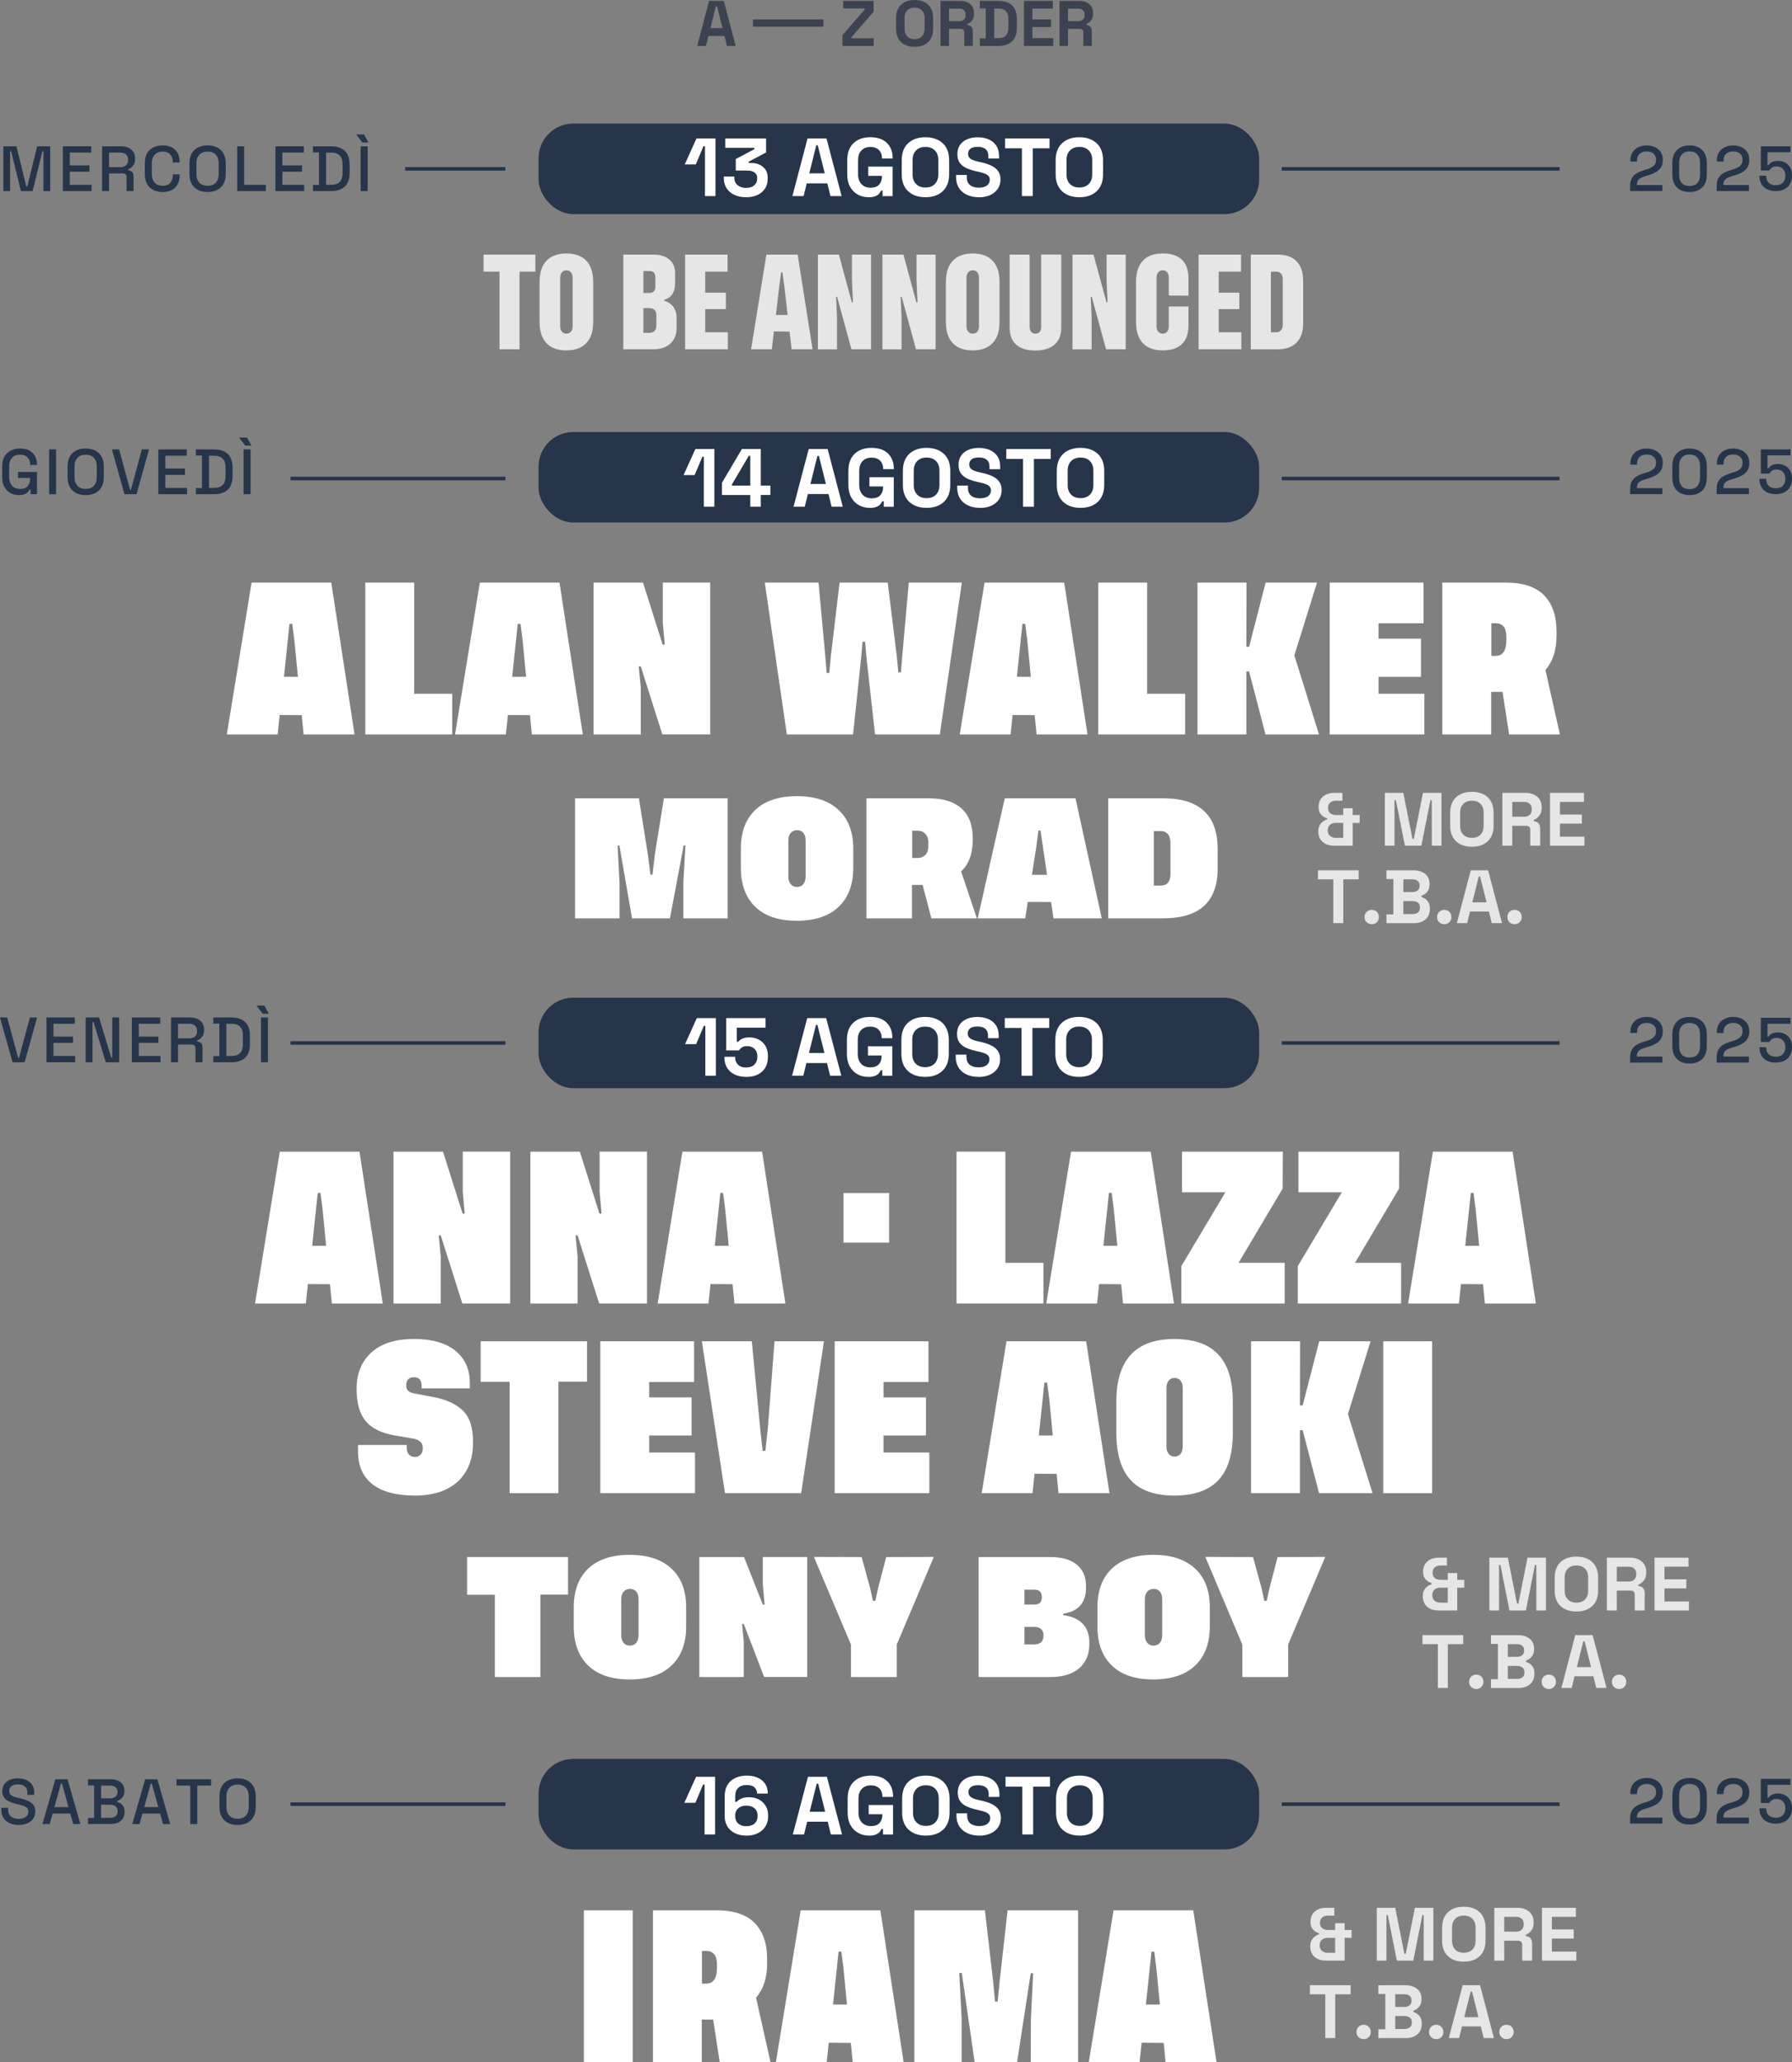 <?xml version="1.0" encoding="UTF-8"?> <svg xmlns="http://www.w3.org/2000/svg" id="Livello_2" data-name="Livello 2" viewBox="0 0 682.58 785.04"><rect x="0" y="0" width="682.58" height="785.04" fill="#808080" stroke="none"/><defs><style> .cls-1 { fill: #2a3242; } .cls-1, .cls-2, .cls-3, .cls-4 { stroke-width: 0px; } .cls-2 { opacity: .8; } .cls-2, .cls-3 { fill: #fff; } .cls-5 { opacity: .8; } .cls-4 { fill: #263549; } </style></defs><g id="LINEUP"><g><g><g><g><rect class="cls-4" x="205.14" y="164.47" width="274.48" height="34.45" rx="13.19" ry="13.19"></rect><g><path class="cls-4" d="m7.24,188.48c-1.23,0-2.32-.26-3.29-.79-.97-.53-1.73-1.3-2.28-2.33-.56-1.02-.83-2.27-.83-3.75v-4c0-2.23.61-3.93,1.84-5.1,1.23-1.18,2.89-1.77,4.98-1.77s3.65.56,4.76,1.67c1.11,1.11,1.67,2.6,1.67,4.47v.12h-2.62v-.2c0-.7-.14-1.33-.42-1.89-.28-.56-.7-1-1.25-1.33-.56-.32-1.27-.49-2.13-.49-1.31,0-2.33.39-3.07,1.18-.74.79-1.1,1.88-1.1,3.28v4.09c0,1.38.37,2.47,1.1,3.28.74.8,1.77,1.21,3.09,1.21s2.26-.36,2.87-1.07c.6-.71.91-1.64.91-2.78v-.32h-4.61v-2.27h7.24v8.43h-2.45v-1.73h-.39c-.15.31-.36.63-.65.95-.29.33-.7.59-1.23.8-.53.21-1.24.32-2.12.32Z"></path><path class="cls-4" d="m18.72,188.14v-17.06h2.65v17.06h-2.65Z"></path><path class="cls-4" d="m32.62,188.48c-2.11,0-3.79-.59-5.03-1.77-1.24-1.18-1.86-2.88-1.86-5.1v-4c0-2.23.62-3.93,1.86-5.1,1.24-1.18,2.92-1.77,5.03-1.77s3.79.59,5.04,1.77c1.25,1.18,1.88,2.88,1.88,5.1v4c0,2.23-.63,3.93-1.88,5.1-1.25,1.18-2.93,1.77-5.04,1.77Zm0-2.36c1.36,0,2.4-.39,3.14-1.18.74-.79,1.1-1.86,1.1-3.23v-4.19c0-1.36-.37-2.44-1.1-3.23-.74-.79-1.78-1.18-3.14-1.18s-2.36.39-3.11,1.18c-.75.79-1.13,1.86-1.13,3.23v4.19c0,1.36.38,2.44,1.13,3.23.75.79,1.79,1.18,3.11,1.18Z"></path><path class="cls-4" d="m47.41,188.14l-4.78-17.06h2.75l4.17,15.4h.32l4.15-15.4h2.75l-4.76,17.06h-4.59Z"></path><path class="cls-4" d="m60.32,188.14v-17.06h10.82v2.39h-8.17v4.9h7.48v2.39h-7.48v4.99h8.29v2.39h-10.94Z"></path><path class="cls-4" d="m74.62,188.14v-2.34h2.31v-12.38h-2.31v-2.34h6.87c2.29,0,4.04.58,5.26,1.73,1.22,1.15,1.83,2.89,1.83,5.21v3.19c0,2.32-.61,4.06-1.83,5.2-1.22,1.15-2.97,1.72-5.26,1.72h-6.87Zm4.98-2.39h1.91c1.49,0,2.59-.37,3.31-1.12.72-.75,1.08-1.86,1.08-3.34v-3.36c0-1.49-.36-2.61-1.08-3.34-.72-.73-1.82-1.1-3.31-1.1h-1.91v12.26Z"></path><path class="cls-4" d="m93.43,169.64l-2.35-3.07h2.99l1.69,3.07h-2.33Zm-.64,18.49v-17.06h2.65v17.06h-2.65Z"></path></g><rect class="cls-4" x="110.65" y="181.49" width="81.87" height="1.35"></rect><rect class="cls-4" x="488.23" y="181.49" width="105.81" height="1.35"></rect><g><path class="cls-4" d="m620.93,188.13v-1.92c0-1.19.2-2.16.61-2.92.41-.76.99-1.38,1.75-1.86.76-.48,1.68-.88,2.76-1.21l1.5-.46c.67-.21,1.25-.47,1.73-.78.48-.31.85-.69,1.12-1.16.26-.46.39-1,.39-1.62v-.1c0-.96-.33-1.71-.98-2.25-.65-.54-1.51-.82-2.58-.82s-1.98.29-2.66.88c-.68.58-1.02,1.45-1.02,2.58v.39h-2.55v-.37c0-1.23.27-2.28.81-3.13s1.28-1.51,2.23-1.96c.95-.45,2.01-.68,3.19-.68s2.23.22,3.15.66,1.65,1.06,2.18,1.85c.53.8.8,1.73.8,2.8v.22c0,1.1-.22,2.02-.66,2.75-.44.73-1.05,1.33-1.83,1.8-.78.47-1.67.87-2.69,1.19l-1.45.44c-.77.23-1.39.47-1.85.74-.47.27-.81.59-1.03.96-.22.37-.33.85-.33,1.44v.24h9.69v2.29h-12.29Z"></path><path class="cls-4" d="m643.55,188.48c-2,0-3.59-.56-4.77-1.69-1.19-1.13-1.78-2.83-1.78-5.1v-4.14c0-2.23.59-3.91,1.78-5.07,1.19-1.15,2.78-1.73,4.77-1.73s3.61.58,4.8,1.73c1.19,1.15,1.78,2.84,1.78,5.07v4.14c0,2.27-.59,3.98-1.78,5.1-1.19,1.13-2.78,1.69-4.8,1.69Zm0-2.29c1.36,0,2.36-.39,3.02-1.16.65-.77.98-1.86.98-3.25v-4.39c0-1.4-.35-2.47-1.05-3.23-.7-.76-1.68-1.13-2.94-1.13s-2.26.39-2.94,1.16c-.69.77-1.03,1.84-1.03,3.2v4.39c0,1.43.33,2.52.99,3.28.66.76,1.66,1.13,2.98,1.13Z"></path><path class="cls-4" d="m653.88,188.13v-1.92c0-1.19.2-2.16.61-2.92.41-.76.99-1.38,1.75-1.86.76-.48,1.68-.88,2.76-1.21l1.5-.46c.67-.21,1.25-.47,1.73-.78.48-.31.85-.69,1.12-1.16.26-.46.39-1,.39-1.62v-.1c0-.96-.33-1.71-.98-2.25-.65-.54-1.51-.82-2.58-.82s-1.98.29-2.66.88c-.68.58-1.02,1.45-1.02,2.58v.39h-2.55v-.37c0-1.23.27-2.28.81-3.13s1.28-1.51,2.23-1.96c.95-.45,2.01-.68,3.19-.68s2.23.22,3.15.66,1.65,1.06,2.18,1.85c.53.8.8,1.73.8,2.8v.22c0,1.1-.22,2.02-.66,2.75s-1.05,1.33-1.83,1.8c-.78.47-1.67.87-2.69,1.19l-1.45.44c-.77.23-1.39.47-1.85.74-.47.27-.81.59-1.03.96-.22.37-.33.85-.33,1.44v.24h9.69v2.29h-12.29Z"></path><path class="cls-4" d="m676.39,188.13c-1.27,0-2.37-.23-3.29-.69-.93-.46-1.65-1.11-2.15-1.96-.5-.84-.76-1.82-.76-2.94v-.26h2.57v.24c0,1.02.32,1.84.95,2.45.63.61,1.52.92,2.66.92s2.08-.32,2.72-.96c.64-.64.96-1.5.96-2.58v-.21c0-1.04-.32-1.86-.95-2.48-.63-.62-1.44-.93-2.42-.93-.55,0-1,.08-1.36.25-.36.17-.65.37-.87.61s-.4.47-.54.69h-3.2v-9.2h11.28v2.27h-8.75v4.92h.38c.16-.27.39-.53.69-.78.3-.25.69-.45,1.17-.61.48-.16,1.06-.24,1.73-.24.99,0,1.9.21,2.71.63.81.42,1.46,1.04,1.94,1.86.48.82.72,1.81.72,2.97v.26c0,1.16-.25,2.17-.75,3.03-.5.86-1.21,1.53-2.13,2.01-.92.48-2.02.72-3.31.72Z"></path></g></g><g><rect class="cls-4" x="205.14" y="379.81" width="274.48" height="34.45" rx="13.19" ry="13.19"></rect><g><path class="cls-4" d="m4.78,404.39l-4.78-17.06h2.75l4.17,15.4h.32l4.15-15.4h2.75l-4.76,17.06h-4.59Z"></path><path class="cls-4" d="m17.69,404.39v-17.06h10.82v2.39h-8.17v4.9h7.48v2.39h-7.48v4.99h8.29v2.39h-10.94Z"></path><path class="cls-4" d="m32.62,404.39v-17.06h5.1l4.66,15.3h.39v-15.3h2.62v17.06h-5.1l-4.66-15.33h-.39v15.33h-2.62Z"></path><path class="cls-4" d="m50.21,404.39v-17.06h10.82v2.39h-8.17v4.9h7.48v2.39h-7.48v4.99h8.29v2.39h-10.94Z"></path><path class="cls-4" d="m65.15,404.39v-17.06h7.21c1.06,0,2,.18,2.81.55.81.37,1.44.89,1.89,1.57.45.68.67,1.49.67,2.44v.27c0,1.07-.26,1.93-.77,2.57s-1.14,1.09-1.88,1.35v.39c.62.03,1.12.24,1.5.62.38.38.56.93.56,1.64v5.65h-2.67v-5.29c0-.44-.11-.79-.34-1.05-.23-.26-.6-.39-1.1-.39h-5.22v6.73h-2.65Zm2.65-9.11h4.27c.95,0,1.68-.24,2.21-.72.52-.48.79-1.13.79-1.96v-.19c0-.83-.26-1.48-.77-1.96-.52-.48-1.26-.72-2.22-.72h-4.27v5.56Z"></path><path class="cls-4" d="m81.24,404.39v-2.34h2.31v-12.38h-2.31v-2.34h6.87c2.29,0,4.04.58,5.26,1.73,1.22,1.15,1.83,2.89,1.83,5.21v3.19c0,2.32-.61,4.06-1.83,5.2-1.22,1.15-2.97,1.72-5.26,1.72h-6.87Zm4.98-2.39h1.91c1.49,0,2.59-.37,3.31-1.12.72-.75,1.08-1.86,1.08-3.34v-3.36c0-1.49-.36-2.61-1.08-3.34-.72-.73-1.82-1.1-3.31-1.1h-1.91v12.26Z"></path><path class="cls-4" d="m100.05,385.9l-2.35-3.07h2.99l1.69,3.07h-2.33Zm-.64,18.49v-17.06h2.65v17.06h-2.65Z"></path></g><rect class="cls-4" x="110.65" y="396.36" width="81.87" height="1.35"></rect><rect class="cls-4" x="488.23" y="396.36" width="105.81" height="1.35"></rect><g><path class="cls-4" d="m620.93,404.51v-1.92c0-1.19.2-2.16.61-2.92.41-.76.99-1.38,1.75-1.86.76-.48,1.68-.88,2.76-1.21l1.5-.46c.67-.21,1.25-.47,1.73-.78.48-.31.85-.69,1.12-1.16.26-.46.39-1,.39-1.62v-.1c0-.96-.33-1.71-.98-2.25-.65-.54-1.51-.82-2.58-.82s-1.98.29-2.66.88c-.68.58-1.02,1.45-1.02,2.58v.39h-2.55v-.37c0-1.23.27-2.28.81-3.13.54-.85,1.28-1.51,2.23-1.96.95-.45,2.01-.68,3.19-.68s2.23.22,3.15.66,1.65,1.06,2.18,1.85c.53.8.8,1.73.8,2.8v.22c0,1.1-.22,2.02-.66,2.75-.44.73-1.05,1.33-1.83,1.8-.78.47-1.67.87-2.69,1.19l-1.45.44c-.77.23-1.39.47-1.85.74-.47.27-.81.59-1.03.96-.22.37-.33.85-.33,1.44v.24h9.69v2.29h-12.29Z"></path><path class="cls-4" d="m643.55,404.86c-2,0-3.59-.56-4.77-1.69-1.19-1.13-1.78-2.83-1.78-5.1v-4.14c0-2.23.59-3.91,1.78-5.07,1.19-1.15,2.78-1.73,4.77-1.73s3.61.58,4.8,1.73c1.19,1.15,1.78,2.84,1.78,5.07v4.14c0,2.27-.59,3.98-1.78,5.1-1.19,1.13-2.78,1.69-4.8,1.69Zm0-2.29c1.36,0,2.36-.39,3.02-1.16.65-.77.98-1.86.98-3.25v-4.39c0-1.4-.35-2.47-1.05-3.23-.7-.76-1.68-1.13-2.94-1.13s-2.26.39-2.94,1.16c-.69.77-1.03,1.84-1.03,3.2v4.39c0,1.43.33,2.52.99,3.28.66.76,1.66,1.13,2.98,1.13Z"></path><path class="cls-4" d="m653.88,404.51v-1.92c0-1.19.2-2.16.61-2.92.41-.76.99-1.38,1.75-1.86.76-.48,1.68-.88,2.76-1.21l1.5-.46c.67-.21,1.25-.47,1.73-.78.48-.31.85-.69,1.12-1.16.26-.46.39-1,.39-1.62v-.1c0-.96-.33-1.71-.98-2.25-.65-.54-1.51-.82-2.58-.82s-1.98.29-2.66.88c-.68.58-1.02,1.45-1.02,2.58v.39h-2.55v-.37c0-1.23.27-2.28.81-3.13.54-.85,1.28-1.51,2.23-1.96.95-.45,2.01-.68,3.19-.68s2.23.22,3.15.66c.92.44,1.65,1.06,2.18,1.85.53.8.8,1.73.8,2.8v.22c0,1.1-.22,2.02-.66,2.75s-1.05,1.33-1.83,1.8c-.78.47-1.67.87-2.69,1.19l-1.45.44c-.77.23-1.39.47-1.85.74-.47.27-.81.59-1.03.96-.22.37-.33.85-.33,1.44v.24h9.69v2.29h-12.29Z"></path><path class="cls-4" d="m676.39,404.51c-1.27,0-2.37-.23-3.29-.69-.93-.46-1.65-1.11-2.15-1.96-.5-.84-.76-1.82-.76-2.94v-.26h2.57v.24c0,1.02.32,1.84.95,2.45.63.61,1.52.92,2.66.92s2.08-.32,2.72-.96.96-1.5.96-2.58v-.21c0-1.04-.32-1.86-.95-2.48-.63-.62-1.44-.93-2.42-.93-.55,0-1,.08-1.36.25-.36.17-.65.37-.87.61s-.4.47-.54.69h-3.2v-9.2h11.28v2.27h-8.75v4.92h.38c.16-.27.39-.53.69-.78.3-.25.69-.45,1.17-.61.48-.16,1.06-.24,1.73-.24.99,0,1.9.21,2.71.63.81.42,1.46,1.04,1.94,1.86.48.82.72,1.81.72,2.97v.26c0,1.16-.25,2.17-.75,3.03-.5.86-1.21,1.53-2.13,2.01-.92.48-2.02.72-3.31.72Z"></path></g></g><g><rect class="cls-4" x="205.14" y="669.59" width="274.48" height="34.45" rx="13.19" ry="13.19"></rect><g><path class="cls-4" d="m7.11,694.74c-1.29,0-2.44-.23-3.43-.68-1-.45-1.78-1.12-2.34-2.01-.56-.89-.85-1.96-.85-3.23v-.61h2.62v.61c0,1.2.36,2.1,1.09,2.7.73.6,1.7.9,2.91.9s2.15-.26,2.77-.77c.62-.51.93-1.17.93-1.99,0-.54-.15-.97-.44-1.32s-.71-.61-1.25-.82c-.54-.2-1.19-.39-1.94-.57l-.91-.22c-1.1-.26-2.05-.58-2.86-.96-.81-.38-1.43-.89-1.88-1.52-.44-.63-.66-1.45-.66-2.44s.25-1.87.75-2.58c.5-.71,1.19-1.27,2.07-1.66.88-.39,1.92-.58,3.12-.58s2.26.2,3.2.61c.94.41,1.68,1.01,2.22,1.8.54.8.81,1.8.81,3v.88h-2.62v-.88c0-.73-.15-1.32-.45-1.78-.3-.45-.72-.79-1.26-1-.54-.21-1.17-.32-1.89-.32-1.05,0-1.86.22-2.44.65-.58.43-.87,1.03-.87,1.79,0,.52.13.95.38,1.28.25.33.63.61,1.12.82.49.21,1.1.4,1.84.56l.91.22c1.11.24,2.09.56,2.94.94.85.38,1.52.9,2.01,1.55.49.65.74,1.49.74,2.51s-.26,1.92-.77,2.68c-.52.76-1.25,1.36-2.2,1.79-.95.43-2.07.65-3.36.65Z"></path><path class="cls-4" d="m16.16,694.4l4.91-17.06h4.66l4.88,17.06h-2.72l-1.13-4.02h-6.72l-1.13,4.02h-2.75Zm4.54-6.46h5.4l-2.5-8.97h-.39l-2.5,8.97Z"></path><path class="cls-4" d="m33.53,694.4v-2.34h2.31v-12.38h-2.31v-2.34h8.71c1.03,0,1.93.17,2.7.52.77.35,1.37.84,1.8,1.49.43.64.65,1.4.65,2.28v.24c0,.78-.15,1.42-.44,1.92-.29.5-.65.89-1.07,1.17-.42.28-.81.47-1.19.58v.39c.38.1.78.29,1.21.57.43.28.8.68,1.1,1.18.3.5.45,1.16.45,1.97v.24c0,.94-.22,1.75-.66,2.41-.44.67-1.05,1.18-1.83,1.54-.78.36-1.67.54-2.69.54h-8.76Zm4.98-9.8h3.46c.83,0,1.5-.21,2.01-.62.51-.41.76-.98.76-1.69v-.24c0-.71-.25-1.28-.75-1.69-.5-.41-1.17-.62-2.02-.62h-3.46v4.87Zm0,7.41h3.46c.88,0,1.58-.21,2.08-.63.51-.42.76-1.01.76-1.75v-.22c0-.75-.25-1.33-.75-1.75-.5-.42-1.2-.63-2.1-.63h-3.46v4.99Z"></path><path class="cls-4" d="m50.38,694.4l4.91-17.06h4.66l4.88,17.06h-2.72l-1.13-4.02h-6.72l-1.13,4.02h-2.75Zm4.54-6.46h5.4l-2.5-8.97h-.39l-2.5,8.97Z"></path><path class="cls-4" d="m72.48,694.4v-14.67h-5.27v-2.39h13.2v2.39h-5.27v14.67h-2.65Z"></path><path class="cls-4" d="m90.49,694.74c-2.11,0-3.79-.59-5.03-1.77-1.24-1.18-1.86-2.88-1.86-5.1v-4c0-2.23.62-3.93,1.86-5.1,1.24-1.18,2.92-1.77,5.03-1.77s3.79.59,5.04,1.77c1.25,1.18,1.88,2.88,1.88,5.1v4c0,2.23-.63,3.93-1.88,5.1-1.25,1.18-2.93,1.77-5.04,1.77Zm0-2.36c1.36,0,2.4-.39,3.14-1.18.74-.79,1.1-1.86,1.1-3.23v-4.19c0-1.36-.37-2.44-1.1-3.23-.74-.79-1.78-1.18-3.14-1.18s-2.36.39-3.11,1.18c-.75.79-1.13,1.86-1.13,3.23v4.19c0,1.36.38,2.44,1.13,3.23.75.79,1.79,1.18,3.11,1.18Z"></path></g><rect class="cls-4" x="110.65" y="686.13" width="81.87" height="1.35"></rect><rect class="cls-4" x="488.23" y="686.13" width="105.81" height="1.35"></rect><g><path class="cls-4" d="m620.93,694.23v-1.92c0-1.19.2-2.16.61-2.92.41-.76.99-1.38,1.75-1.86.76-.48,1.68-.88,2.76-1.21l1.5-.46c.67-.21,1.25-.47,1.73-.78.48-.31.85-.69,1.12-1.16.26-.46.39-1,.39-1.62v-.1c0-.96-.33-1.71-.98-2.25-.65-.54-1.51-.82-2.58-.82s-1.98.29-2.66.88c-.68.58-1.02,1.45-1.02,2.58v.39h-2.55v-.37c0-1.23.27-2.28.81-3.13.54-.85,1.28-1.51,2.23-1.96.95-.45,2.01-.68,3.19-.68s2.23.22,3.15.66,1.65,1.06,2.18,1.85c.53.8.8,1.73.8,2.8v.22c0,1.1-.22,2.02-.66,2.75-.44.73-1.05,1.33-1.83,1.8-.78.47-1.67.87-2.69,1.19l-1.45.44c-.77.23-1.39.47-1.85.74-.47.27-.81.59-1.03.96-.22.37-.33.85-.33,1.44v.24h9.69v2.29h-12.29Z"></path><path class="cls-4" d="m643.55,694.57c-2,0-3.59-.56-4.77-1.69-1.19-1.13-1.78-2.83-1.78-5.1v-4.14c0-2.23.59-3.91,1.78-5.07,1.19-1.15,2.78-1.73,4.77-1.73s3.61.58,4.8,1.73c1.19,1.15,1.78,2.84,1.78,5.07v4.14c0,2.27-.59,3.98-1.78,5.1-1.19,1.13-2.78,1.69-4.8,1.69Zm0-2.29c1.36,0,2.36-.39,3.02-1.16s.98-1.86.98-3.25v-4.39c0-1.4-.35-2.47-1.05-3.23-.7-.76-1.68-1.13-2.94-1.13s-2.26.39-2.94,1.16c-.69.77-1.03,1.84-1.03,3.2v4.39c0,1.43.33,2.52.99,3.28.66.76,1.66,1.13,2.98,1.13Z"></path><path class="cls-4" d="m653.88,694.23v-1.92c0-1.19.2-2.16.61-2.92.41-.76.99-1.38,1.75-1.86.76-.48,1.68-.88,2.76-1.21l1.5-.46c.67-.21,1.25-.47,1.73-.78.48-.31.85-.69,1.12-1.16.26-.46.39-1,.39-1.62v-.1c0-.96-.33-1.71-.98-2.25-.65-.54-1.51-.82-2.58-.82s-1.98.29-2.66.88c-.68.58-1.02,1.45-1.02,2.58v.39h-2.55v-.37c0-1.23.27-2.28.81-3.13.54-.85,1.28-1.51,2.23-1.96.95-.45,2.01-.68,3.19-.68s2.23.22,3.15.66c.92.44,1.65,1.06,2.18,1.85.53.8.8,1.73.8,2.8v.22c0,1.1-.22,2.02-.66,2.75-.44.73-1.05,1.33-1.83,1.8-.78.47-1.67.87-2.69,1.19l-1.45.44c-.77.23-1.39.47-1.85.74-.47.27-.81.59-1.03.96-.22.37-.33.85-.33,1.44v.24h9.69v2.29h-12.29Z"></path><path class="cls-4" d="m676.39,694.23c-1.27,0-2.37-.23-3.29-.69-.93-.46-1.65-1.11-2.15-1.96-.5-.84-.76-1.82-.76-2.94v-.26h2.57v.24c0,1.02.32,1.84.95,2.45.63.61,1.52.92,2.66.92s2.08-.32,2.72-.96c.64-.64.96-1.5.96-2.58v-.21c0-1.04-.32-1.86-.95-2.48-.63-.62-1.44-.93-2.42-.93-.55,0-1,.08-1.36.25-.36.17-.65.37-.87.61-.22.24-.4.47-.54.69h-3.2v-9.2h11.28v2.27h-8.75v4.92h.38c.16-.27.39-.53.69-.78.3-.25.69-.45,1.17-.61.48-.16,1.06-.24,1.73-.24.99,0,1.9.21,2.71.63.81.42,1.46,1.04,1.94,1.86.48.82.72,1.81.72,2.97v.26c0,1.16-.25,2.17-.75,3.03-.5.86-1.21,1.53-2.13,2.01-.92.48-2.02.72-3.31.72Z"></path></g></g><g><rect class="cls-4" x="205.14" y="47.06" width="274.48" height="34.45" rx="13.19" ry="13.19"></rect><g><path class="cls-4" d="m1.28,72.75v-17.06h4.98l3.75,15.3h.39l3.75-15.3h4.98v17.06h-2.58v-15.2h-.39l-3.73,15.2h-4.46l-3.73-15.2h-.39v15.2H1.28Z"></path><path class="cls-4" d="m23.94,72.75v-17.06h10.82v2.39h-8.17v4.9h7.48v2.39h-7.48v4.99h8.29v2.39h-10.94Z"></path><path class="cls-4" d="m38.88,72.75v-17.06h7.21c1.06,0,2,.18,2.81.55.81.37,1.44.89,1.89,1.57.45.68.67,1.49.67,2.44v.27c0,1.07-.26,1.93-.77,2.57-.52.64-1.14,1.09-1.88,1.35v.39c.62.03,1.12.24,1.5.62.38.38.56.93.56,1.64v5.65h-2.67v-5.29c0-.44-.11-.79-.34-1.05-.23-.26-.6-.39-1.1-.39h-5.22v6.73h-2.65Zm2.65-9.11h4.27c.95,0,1.68-.24,2.21-.72.52-.48.79-1.13.79-1.96v-.19c0-.83-.26-1.48-.77-1.96-.52-.48-1.26-.72-2.22-.72h-4.27v5.56Z"></path><path class="cls-4" d="m61.98,73.09c-2.09,0-3.75-.59-4.98-1.77-1.23-1.18-1.84-2.88-1.84-5.1v-4c0-2.23.61-3.93,1.84-5.1,1.23-1.18,2.89-1.77,4.98-1.77s3.65.57,4.77,1.71c1.12,1.14,1.68,2.69,1.68,4.65v.15h-2.62v-.22c0-1.15-.32-2.1-.94-2.83-.63-.73-1.59-1.1-2.88-1.1s-2.33.39-3.07,1.18c-.74.79-1.1,1.88-1.1,3.28v4.09c0,1.38.37,2.47,1.1,3.27s1.76,1.19,3.07,1.19,2.25-.37,2.88-1.11c.63-.74.94-1.68.94-2.81v-.41h2.62v.34c0,1.97-.56,3.52-1.68,4.65-1.12,1.14-2.71,1.71-4.77,1.71Z"></path><path class="cls-4" d="m79.06,73.09c-2.11,0-3.79-.59-5.03-1.77-1.24-1.18-1.86-2.88-1.86-5.1v-4c0-2.23.62-3.93,1.86-5.1,1.24-1.18,2.92-1.77,5.03-1.77s3.79.59,5.04,1.77c1.25,1.18,1.88,2.88,1.88,5.1v4c0,2.23-.63,3.93-1.88,5.1-1.25,1.18-2.93,1.77-5.04,1.77Zm0-2.36c1.36,0,2.4-.39,3.14-1.18.74-.79,1.1-1.86,1.1-3.23v-4.19c0-1.36-.37-2.44-1.1-3.23-.74-.79-1.78-1.18-3.14-1.18s-2.36.39-3.11,1.18c-.75.79-1.13,1.86-1.13,3.23v4.19c0,1.36.38,2.44,1.13,3.23.75.79,1.79,1.18,3.11,1.18Z"></path><path class="cls-4" d="m90.34,72.75v-17.06h2.65v14.67h8.27v2.39h-10.92Z"></path><path class="cls-4" d="m104.91,72.75v-17.06h10.82v2.39h-8.17v4.9h7.48v2.39h-7.48v4.99h8.29v2.39h-10.94Z"></path><path class="cls-4" d="m119.21,72.75v-2.34h2.31v-12.38h-2.31v-2.34h6.87c2.29,0,4.04.58,5.26,1.73,1.22,1.15,1.83,2.89,1.83,5.21v3.19c0,2.32-.61,4.06-1.83,5.2-1.22,1.15-2.97,1.72-5.26,1.72h-6.87Zm4.98-2.39h1.91c1.49,0,2.59-.37,3.31-1.12.72-.75,1.08-1.86,1.08-3.34v-3.36c0-1.49-.36-2.61-1.08-3.34-.72-.73-1.82-1.1-3.31-1.1h-1.91v12.26Z"></path><path class="cls-4" d="m138.02,54.26l-2.35-3.07h2.99l1.69,3.07h-2.33Zm-.64,18.49v-17.06h2.65v17.06h-2.65Z"></path></g><rect class="cls-4" x="154.34" y="63.61" width="38.18" height="1.35"></rect><rect class="cls-4" x="488.23" y="63.61" width="105.81" height="1.35"></rect><g><path class="cls-4" d="m620.93,72.75v-1.92c0-1.19.2-2.16.61-2.92.41-.76.99-1.38,1.75-1.86.76-.48,1.68-.88,2.76-1.21l1.5-.46c.67-.21,1.25-.47,1.73-.78.48-.31.85-.69,1.12-1.16.26-.46.39-1,.39-1.62v-.1c0-.96-.33-1.71-.98-2.25-.65-.54-1.51-.82-2.58-.82s-1.98.29-2.66.88c-.68.58-1.02,1.45-1.02,2.58v.39h-2.55v-.37c0-1.23.27-2.28.81-3.13s1.28-1.51,2.23-1.96c.95-.45,2.01-.68,3.19-.68s2.23.22,3.15.66c.92.44,1.65,1.06,2.18,1.85.53.8.8,1.73.8,2.8v.22c0,1.1-.22,2.02-.66,2.75-.44.73-1.05,1.33-1.83,1.8-.78.47-1.67.87-2.69,1.19l-1.45.44c-.77.23-1.39.47-1.85.74-.47.27-.81.59-1.03.96-.22.37-.33.85-.33,1.44v.24h9.69v2.29h-12.29Z"></path><path class="cls-4" d="m643.55,73.09c-2,0-3.59-.56-4.77-1.69-1.19-1.13-1.78-2.83-1.78-5.1v-4.14c0-2.23.59-3.91,1.78-5.07,1.19-1.15,2.78-1.73,4.77-1.73s3.61.58,4.8,1.73c1.19,1.15,1.78,2.84,1.78,5.07v4.14c0,2.27-.59,3.98-1.78,5.1-1.19,1.13-2.78,1.69-4.8,1.69Zm0-2.29c1.36,0,2.36-.39,3.02-1.16s.98-1.86.98-3.25v-4.39c0-1.4-.35-2.47-1.05-3.23-.7-.76-1.68-1.13-2.94-1.13s-2.26.39-2.94,1.16c-.69.77-1.03,1.84-1.03,3.2v4.39c0,1.43.33,2.52.99,3.28.66.76,1.66,1.13,2.98,1.13Z"></path><path class="cls-4" d="m653.88,72.75v-1.92c0-1.19.2-2.16.61-2.92.41-.76.99-1.38,1.75-1.86.76-.48,1.68-.88,2.76-1.21l1.5-.46c.67-.21,1.25-.47,1.73-.78.48-.31.85-.69,1.12-1.16.26-.46.39-1,.39-1.62v-.1c0-.96-.33-1.71-.98-2.25-.65-.54-1.51-.82-2.58-.82s-1.98.29-2.66.88c-.68.58-1.02,1.45-1.02,2.58v.39h-2.55v-.37c0-1.23.27-2.28.81-3.13s1.28-1.51,2.23-1.96c.95-.45,2.01-.68,3.19-.68s2.23.22,3.15.66c.92.44,1.65,1.06,2.18,1.85.53.8.8,1.73.8,2.8v.22c0,1.1-.22,2.02-.66,2.75-.44.73-1.05,1.33-1.83,1.8-.78.47-1.67.87-2.69,1.19l-1.45.44c-.77.23-1.39.47-1.85.74-.47.27-.81.59-1.03.96-.22.37-.33.85-.33,1.44v.24h9.69v2.29h-12.29Z"></path><path class="cls-4" d="m676.39,72.75c-1.27,0-2.37-.23-3.29-.69-.93-.46-1.65-1.11-2.15-1.96-.5-.84-.76-1.82-.76-2.94v-.26h2.57v.24c0,1.02.32,1.84.95,2.45.63.61,1.52.92,2.66.92s2.08-.32,2.72-.96.96-1.5.96-2.58v-.21c0-1.04-.32-1.86-.95-2.48-.63-.62-1.44-.93-2.42-.93-.55,0-1,.08-1.36.25-.36.17-.65.37-.87.61s-.4.47-.54.69h-3.2v-9.2h11.28v2.27h-8.75v4.92h.38c.16-.27.39-.53.69-.78.3-.25.69-.45,1.17-.61.48-.16,1.06-.24,1.73-.24.99,0,1.9.21,2.71.63.81.42,1.46,1.04,1.94,1.86.48.82.72,1.81.72,2.97v.26c0,1.16-.25,2.17-.75,3.03-.5.86-1.21,1.53-2.13,2.01-.92.48-2.02.72-3.31.72Z"></path></g></g><g><path class="cls-3" d="m268.53,74.64v-19h-.56l-2.95,6.96h-4.2l4.48-9.91h7.24v21.95h-4.01Z"></path><path class="cls-3" d="m284.15,75.08c-1.65,0-3.11-.29-4.39-.88s-2.27-1.43-2.99-2.52-1.08-2.4-1.08-3.9v-.56h4.01v.44c0,1.17.41,2.11,1.22,2.81.82.7,1.89,1.05,3.23,1.05s2.41-.32,3.15-.97c.74-.65,1.11-1.46,1.11-2.45v-.31c0-.67-.17-1.21-.5-1.63-.33-.42-.78-.73-1.35-.93-.56-.2-1.2-.3-1.91-.3h-4.39v-4.39l7.09-3.76v-.5h-11.1v-3.57h15.55v5.33l-6.62,3.51v.5h1.16c.98,0,1.94.2,2.87.6.93.4,1.7,1.01,2.3,1.83.61.83.91,1.9.91,3.21v.38c0,1.42-.34,2.66-1.03,3.72-.69,1.06-1.66,1.87-2.9,2.45-1.24.57-2.69.86-4.34.86Z"></path><path class="cls-3" d="m301.83,74.64l5.77-21.95h7.21l5.77,21.95h-4.26l-1.19-4.83h-7.84l-1.19,4.83h-4.26Zm6.43-8.65h5.89l-2.67-10.69h-.56l-2.67,10.69Z"></path><path class="cls-3" d="m330.8,75.08c-1.5,0-2.87-.34-4.09-1.02-1.22-.68-2.19-1.67-2.92-2.98-.72-1.31-1.08-2.9-1.08-4.78v-5.27c0-2.82.79-4.99,2.38-6.51,1.59-1.52,3.74-2.27,6.46-2.27s4.78.72,6.26,2.15c1.47,1.43,2.21,3.37,2.21,5.82v.13h-4.08v-.25c0-.77-.16-1.47-.49-2.1-.32-.63-.81-1.12-1.46-1.49-.65-.37-1.46-.55-2.45-.55-1.46,0-2.61.45-3.45,1.35-.84.9-1.25,2.12-1.25,3.67v5.39c0,1.53.42,2.75,1.25,3.68.84.93,2.01,1.4,3.51,1.4s2.6-.4,3.29-1.19c.69-.79,1.04-1.8,1.04-3.01v-.31h-5.21v-3.51h9.28v11.23h-3.83v-2.1h-.56c-.15.36-.38.73-.71,1.13-.32.4-.81.73-1.46,1-.65.27-1.54.41-2.67.41Z"></path><path class="cls-3" d="m352.5,75.08c-2.76,0-4.95-.76-6.58-2.27-1.63-1.52-2.45-3.68-2.45-6.51v-5.27c0-2.82.81-4.99,2.45-6.51,1.63-1.52,3.83-2.27,6.58-2.27s4.95.76,6.58,2.27c1.63,1.52,2.45,3.68,2.45,6.51v5.27c0,2.82-.82,4.99-2.45,6.51-1.63,1.52-3.83,2.27-6.58,2.27Zm0-3.7c1.55,0,2.75-.45,3.61-1.35.86-.9,1.29-2.1,1.29-3.61v-5.52c0-1.51-.43-2.71-1.29-3.61-.86-.9-2.06-1.35-3.61-1.35s-2.72.45-3.59,1.35c-.87.9-1.3,2.1-1.3,3.61v5.52c0,1.51.43,2.71,1.3,3.61.87.9,2.06,1.35,3.59,1.35Z"></path><path class="cls-3" d="m372.79,75.08c-1.69,0-3.19-.3-4.48-.91-1.3-.61-2.31-1.47-3.04-2.6-.73-1.13-1.1-2.49-1.1-4.08v-.88h4.08v.88c0,1.32.41,2.3,1.22,2.96.81.66,1.92.99,3.32.99s2.48-.28,3.18-.85c.7-.56,1.05-1.29,1.05-2.16,0-.61-.17-1.1-.52-1.47-.34-.38-.85-.68-1.5-.92-.66-.24-1.46-.46-2.4-.67l-.72-.16c-1.5-.33-2.8-.76-3.87-1.27-1.08-.51-1.9-1.19-2.48-2.02-.58-.84-.86-1.92-.86-3.26s.32-2.48.96-3.43c.64-.95,1.54-1.68,2.7-2.19,1.16-.51,2.52-.77,4.09-.77s2.96.27,4.19.8c1.22.53,2.18,1.33,2.88,2.38.7,1.06,1.05,2.38,1.05,3.97v.94h-4.08v-.94c0-.84-.16-1.51-.49-2.02-.32-.51-.79-.89-1.4-1.13-.61-.24-1.33-.36-2.16-.36-1.25,0-2.18.24-2.77.71s-.89,1.11-.89,1.93c0,.54.14,1,.42,1.38.28.38.71.69,1.27.94.56.25,1.29.47,2.16.66l.72.16c1.57.33,2.93.76,4.09,1.29,1.16.52,2.06,1.21,2.71,2.07.65.86.97,1.95.97,3.29s-.34,2.51-1.02,3.53c-.68,1.01-1.64,1.81-2.88,2.38-1.24.57-2.71.86-4.41.86Z"></path><path class="cls-3" d="m389.25,74.64v-18.19h-6.4v-3.76h16.93v3.76h-6.4v18.19h-4.14Z"></path><path class="cls-3" d="m411.13,75.08c-2.76,0-4.95-.76-6.58-2.27-1.63-1.52-2.45-3.68-2.45-6.51v-5.27c0-2.82.81-4.99,2.45-6.51,1.63-1.52,3.83-2.27,6.58-2.27s4.95.76,6.58,2.27c1.63,1.52,2.45,3.68,2.45,6.51v5.27c0,2.82-.82,4.99-2.45,6.51-1.63,1.52-3.83,2.27-6.58,2.27Zm0-3.7c1.55,0,2.75-.45,3.61-1.35.86-.9,1.29-2.1,1.29-3.61v-5.52c0-1.51-.43-2.71-1.29-3.61-.86-.9-2.06-1.35-3.61-1.35s-2.72.45-3.59,1.35c-.87.9-1.3,2.1-1.3,3.61v5.52c0,1.51.43,2.71,1.3,3.61.87.9,2.06,1.35,3.59,1.35Z"></path><path class="cls-2" d="m203.92,96.92v6.48h-6.04v29.57h-7.62v-29.57h-6.07v-6.48h19.73Z"></path><path class="cls-2" d="m215.68,96.49c3.35,0,5.9.92,7.65,2.77,1.75,1.84,2.62,4.56,2.62,8.15v15.11c0,3.57-.88,6.27-2.64,8.11-1.76,1.84-4.3,2.77-7.63,2.77s-5.79-.92-7.54-2.77-2.62-4.55-2.62-8.11v-15.11c0-3.56.87-6.28,2.62-8.13,1.75-1.86,4.26-2.79,7.54-2.79Zm2.44,27.7v-18.46c0-.87-.22-1.56-.65-2.07-.43-.51-1.01-.76-1.71-.76s-1.29.25-1.73.76c-.45.51-.67,1.2-.67,2.07v18.46c0,.84.22,1.53.67,2.05.45.52,1.01.78,1.7.78.73,0,1.32-.25,1.75-.76.44-.51.65-1.2.65-2.07Z"></path><path class="cls-2" d="m252.98,114.51c1.43.36,2.57,1.1,3.44,2.22.86,1.12,1.29,2.57,1.29,4.34v3.93c0,2.42-.79,4.36-2.37,5.8-1.58,1.45-3.79,2.17-6.63,2.17h-11.29v-36.05h11.55c2.52,0,4.51.63,5.98,1.88,1.47,1.25,2.2,2.98,2.2,5.18v3.76c0,3.47-1.39,5.6-4.17,6.41v.35Zm-5.61-11.33h-2.29v8.35h2.37c.66,0,1.19-.2,1.58-.59s.6-.96.6-1.7v-3.74c0-1.54-.75-2.31-2.25-2.31Zm-.19,14.1h-2.11v9.43h2.07c1.91,0,2.87-.94,2.87-2.81v-3.89c0-1.81-.94-2.72-2.83-2.72Z"></path><path class="cls-2" d="m268.61,126.49h8.63v6.48h-16.28v-36.05h16.17v6.48h-8.51v8.01h7.86v6.26h-7.86v8.81Z"></path><path class="cls-2" d="m301.53,132.97l-.8-6.74-5.94-.06-.8,6.8h-7.9l5.83-36.05h11.91l5.68,36.05h-7.97Zm-5.98-13.08h4.45l-1.21-10.69-.76-5.5h-.5l-.73,5.5-1.25,10.69Z"></path><path class="cls-2" d="m324.9,115.07l-.39-8.24v-9.91h7.28v36.05h-7.47l-5.46-19.99h-.39l.35,7.83v12.17h-7.29v-36.05h8.01l4.92,18.15h.43Z"></path><path class="cls-2" d="m349.49,115.07l-.39-8.24v-9.91h7.28v36.05h-7.47l-5.46-19.99h-.39l.35,7.83v12.17h-7.29v-36.05h8.01l4.92,18.15h.43Z"></path><path class="cls-2" d="m370.45,96.49c3.35,0,5.9.92,7.65,2.77,1.75,1.84,2.62,4.56,2.62,8.15v15.11c0,3.57-.88,6.27-2.64,8.11-1.76,1.84-4.3,2.77-7.63,2.77s-5.79-.92-7.54-2.77-2.62-4.55-2.62-8.11v-15.11c0-3.56.87-6.28,2.62-8.13,1.75-1.86,4.26-2.79,7.54-2.79Zm2.44,27.7v-18.46c0-.87-.22-1.56-.65-2.07-.43-.51-1.01-.76-1.71-.76s-1.29.25-1.73.76c-.45.51-.67,1.2-.67,2.07v18.46c0,.84.22,1.53.67,2.05.45.52,1.01.78,1.7.78.73,0,1.32-.25,1.75-.76.44-.51.65-1.2.65-2.07Z"></path><path class="cls-2" d="m404.25,96.92v27.74c0,2.87-.86,5.05-2.59,6.54-1.73,1.49-4.17,2.24-7.32,2.24s-5.6-.74-7.27-2.22c-1.66-1.48-2.5-3.64-2.5-6.48v-27.82h7.62v27.46c0,.87.21,1.53.61,1.97.41.45.93.67,1.56.67,1.48,0,2.22-.88,2.22-2.65v-27.46h7.66Z"></path><path class="cls-2" d="m421.89,115.07l-.39-8.24v-9.91h7.28v36.05h-7.47l-5.46-19.99h-.39l.35,7.83v12.17h-7.29v-36.05h8.01l4.92,18.15h.43Z"></path><path class="cls-2" d="m452.69,116.69v7.28c0,3.11-.84,5.45-2.53,7.04-1.69,1.59-4.12,2.38-7.3,2.38s-5.82-.92-7.55-2.77c-1.73-1.84-2.6-4.55-2.6-8.11v-15.11c0-3.56.87-6.28,2.6-8.13,1.73-1.86,4.25-2.79,7.55-2.79s5.65.79,7.32,2.37c1.68,1.58,2.52,3.94,2.52,7.1v6.6l-7.51-.04v-6.78c0-.87-.21-1.56-.61-2.07-.41-.51-.97-.76-1.68-.76s-1.25.25-1.7.76c-.45.51-.67,1.2-.67,2.07v18.46c0,.87.22,1.56.65,2.07.43.51,1.01.76,1.71.76s1.27-.25,1.68-.76c.41-.51.61-1.2.61-2.07v-7.51h7.51Z"></path><path class="cls-2" d="m464.2,126.49h8.63v6.48h-16.28v-36.05h16.17v6.48h-8.51v8.01h7.86v6.26h-7.86v8.81Z"></path><path class="cls-2" d="m486.77,96.92c3.03,0,5.39.84,7.08,2.53,1.69,1.69,2.53,4.2,2.53,7.53v16.08c0,3.25-.85,5.72-2.56,7.4-1.71,1.68-4.06,2.52-7.05,2.52h-10.34v-36.05h10.34Zm1.83,26.7v-17.36c0-.89-.22-1.59-.67-2.1-.45-.5-1.04-.75-1.77-.75h-2.07v23.08h2.03c.76,0,1.36-.25,1.81-.76.45-.51.67-1.21.67-2.11Z"></path><path class="cls-3" d="m268.09,192.89v-19h-.56l-2.95,6.96h-4.2l4.48-9.91h7.24v21.95h-4.01Z"></path><path class="cls-3" d="m285.78,192.89v-4.45h-10.79v-4.64l7.59-12.86h7.21v13.92h3.64v3.57h-3.64v4.45h-4.01Zm-6.96-8.03h6.96v-11.35h-.56l-6.4,10.85v.5Z"></path><path class="cls-3" d="m302.27,192.89l5.77-21.95h7.21l5.77,21.95h-4.26l-1.19-4.83h-7.84l-1.19,4.83h-4.26Zm6.43-8.65h5.89l-2.67-10.69h-.56l-2.67,10.69Z"></path><path class="cls-3" d="m331.24,193.33c-1.5,0-2.87-.34-4.09-1.02-1.22-.68-2.19-1.67-2.92-2.98-.72-1.31-1.08-2.9-1.08-4.78v-5.27c0-2.82.79-4.99,2.38-6.51,1.59-1.52,3.74-2.27,6.46-2.27s4.78.72,6.26,2.15c1.47,1.43,2.21,3.37,2.21,5.82v.13h-4.08v-.25c0-.77-.16-1.47-.49-2.1-.32-.63-.81-1.12-1.46-1.49-.65-.37-1.46-.55-2.45-.55-1.46,0-2.61.45-3.45,1.35-.84.9-1.25,2.12-1.25,3.67v5.39c0,1.53.42,2.75,1.25,3.68.84.93,2.01,1.4,3.51,1.4s2.6-.4,3.29-1.19c.69-.79,1.04-1.8,1.04-3.01v-.31h-5.21v-3.51h9.28v11.23h-3.83v-2.1h-.56c-.15.36-.38.73-.71,1.13-.32.4-.81.73-1.46,1-.65.27-1.54.41-2.67.41Z"></path><path class="cls-3" d="m352.94,193.33c-2.76,0-4.95-.76-6.58-2.27-1.63-1.52-2.45-3.68-2.45-6.51v-5.27c0-2.82.81-4.99,2.45-6.51,1.63-1.52,3.83-2.27,6.58-2.27s4.95.76,6.58,2.27c1.63,1.52,2.45,3.68,2.45,6.51v5.27c0,2.82-.82,4.99-2.45,6.51-1.63,1.52-3.83,2.27-6.58,2.27Zm0-3.7c1.55,0,2.75-.45,3.61-1.35.86-.9,1.29-2.1,1.29-3.61v-5.52c0-1.51-.43-2.71-1.29-3.61-.86-.9-2.06-1.35-3.61-1.35s-2.72.45-3.59,1.35c-.87.9-1.3,2.1-1.3,3.61v5.52c0,1.51.43,2.71,1.3,3.61.87.9,2.06,1.35,3.59,1.35Z"></path><path class="cls-3" d="m373.23,193.33c-1.69,0-3.19-.3-4.48-.91-1.3-.61-2.31-1.47-3.04-2.6-.73-1.13-1.1-2.49-1.1-4.08v-.88h4.08v.88c0,1.32.41,2.3,1.22,2.96.81.66,1.92.99,3.32.99s2.48-.28,3.18-.85c.7-.56,1.05-1.29,1.05-2.16,0-.61-.17-1.1-.52-1.47-.34-.38-.85-.68-1.5-.92-.66-.24-1.46-.46-2.4-.67l-.72-.16c-1.5-.33-2.8-.76-3.87-1.27-1.08-.51-1.9-1.19-2.48-2.02-.58-.84-.86-1.92-.86-3.26s.32-2.48.96-3.43c.64-.95,1.54-1.68,2.7-2.19,1.16-.51,2.52-.77,4.09-.77s2.96.27,4.19.8c1.22.53,2.18,1.33,2.88,2.38.7,1.06,1.05,2.38,1.05,3.97v.94h-4.08v-.94c0-.84-.16-1.51-.49-2.02-.32-.51-.79-.89-1.4-1.13-.61-.24-1.33-.36-2.16-.36-1.25,0-2.18.24-2.77.71s-.89,1.11-.89,1.93c0,.54.14,1,.42,1.38.28.38.71.69,1.27.94.56.25,1.29.47,2.16.66l.72.16c1.57.33,2.93.76,4.09,1.29,1.16.52,2.06,1.21,2.71,2.07.65.86.97,1.95.97,3.29s-.34,2.51-1.02,3.53c-.68,1.01-1.64,1.81-2.88,2.38-1.24.57-2.71.86-4.41.86Z"></path><path class="cls-3" d="m389.69,192.89v-18.19h-6.4v-3.76h16.93v3.76h-6.4v18.19h-4.14Z"></path><path class="cls-3" d="m411.57,193.33c-2.76,0-4.95-.76-6.58-2.27-1.63-1.52-2.45-3.68-2.45-6.51v-5.27c0-2.82.81-4.99,2.45-6.51,1.63-1.52,3.83-2.27,6.58-2.27s4.95.76,6.58,2.27c1.63,1.52,2.45,3.68,2.45,6.51v5.27c0,2.82-.82,4.99-2.45,6.51-1.63,1.52-3.83,2.27-6.58,2.27Zm0-3.7c1.55,0,2.75-.45,3.61-1.35.86-.9,1.29-2.1,1.29-3.61v-5.52c0-1.51-.43-2.71-1.29-3.61-.86-.9-2.06-1.35-3.61-1.35s-2.72.45-3.59,1.35c-.87.9-1.3,2.1-1.3,3.61v5.52c0,1.51.43,2.71,1.3,3.61.87.9,2.06,1.35,3.59,1.35Z"></path><path class="cls-3" d="m115.65,279.6l-.72-7.35-8.4-.06-.78,7.41h-19.36l9.44-57.81h30.35l8.87,57.81h-19.42Zm-7.5-21.96h5.32l-1.34-13.83-.81-6.3h-1.05l-.66,6.3-1.46,13.83Z"></path><path class="cls-3" d="m157.76,264.12h14.49v15.48h-33.1v-57.81h18.61v42.34Z"></path><path class="cls-3" d="m202.59,279.6l-.72-7.35-8.4-.06-.78,7.41h-19.36l9.44-57.81h30.35l8.87,57.81h-19.42Zm-7.5-21.96h5.32l-1.34-13.83-.81-6.3h-1.05l-.66,6.3-1.46,13.83Z"></path><path class="cls-3" d="m253.21,245.39l-.75-8.31v-15.3h18.05v57.81h-18.22l-8.22-25.93h-.78l.78,8.01v17.93h-17.99v-57.81h18.85l7.47,23.6h.81Z"></path><path class="cls-3" d="m342.18,255.96h.99l.51-6.27,2.48-27.9h20.2l-8.37,57.81h-24.68l-3.17-28.32-.63-6.99h-.96l-.63,6.99-2.99,28.32h-25.22l-8.4-57.81h20.47l2.57,27.9.54,6.48h.99l.6-6.48,3.32-27.9h18.34l3.44,27.9.6,6.27Z"></path><path class="cls-3" d="m394.83,279.6l-.72-7.35-8.4-.06-.78,7.41h-19.36l9.44-57.81h30.35l8.87,57.81h-19.42Zm-7.5-21.96h5.32l-1.34-13.83-.81-6.3h-1.05l-.66,6.3-1.46,13.83Z"></path><path class="cls-3" d="m436.94,264.12h14.49v15.48h-33.1v-57.81h18.61v42.34Z"></path><path class="cls-3" d="m502.41,279.6h-20.38l-6.24-23.99h-1.05v23.99h-18.61v-57.81h18.67l-.06,24.41h1.05l6.3-24.41h19.57l-8.63,27.7,9.38,30.12Z"></path><path class="cls-3" d="m525.1,264.12h17.45v15.48h-36.06v-57.81h35.73v15.48h-17.12v5.86h16.16v14.52h-16.16v6.48Z"></path><path class="cls-3" d="m594.16,279.6h-19.33l-2.51-16.22h-4.33v16.22h-18.61v-57.81h24.29c6.48,0,11.32,1.61,14.49,4.84,3.14,3.26,4.72,7.8,4.72,13.62v1.91c0,5.29-1.4,9.59-4.21,12.91l5.5,24.53Zm-26.11-29.91h1.64c2.72,0,4.09-2.03,4.09-6.06v-1.17c0-3.47-1.37-5.2-4.09-5.2h-1.64v12.43Z"></path><path class="cls-3" d="m248.54,332.95l.87-7.53,3.47-21.51h24.3v45.69h-16.88v-13.65l.78-14.07h-.68l-5.22,27.72h-14.43l-4.82-27.72h-.68l.73,14.07v13.65h-16.93v-45.69h24.32l3.42,21.51.97,7.53h.78Z"></path><path class="cls-3" d="m303.52,303.08c6.83,0,12.12,1.74,15.87,5.22,3.75,3.48,5.62,8.38,5.62,14.71v7.34c0,6.39-1.86,11.35-5.58,14.88-3.72,3.53-9.04,5.29-15.95,5.29s-12.13-1.77-15.79-5.3c-3.66-3.53-5.49-8.49-5.49-14.86v-7.34c0-6.31,1.84-11.21,5.51-14.7,3.68-3.49,8.95-5.23,15.81-5.23Zm3.35,30.6v-13.67c0-1.26-.28-2.24-.85-2.93-.57-.69-1.37-1.04-2.4-1.04s-1.85.35-2.44,1.06c-.6.71-.9,1.68-.9,2.9v13.67c0,1.2.29,2.16.87,2.88.58.72,1.37,1.09,2.36,1.09,1.07,0,1.9-.35,2.48-1.06.58-.71.87-1.68.87-2.9Z"></path><path class="cls-3" d="m372.09,349.6h-17.33l-3.33-12.73h-4.06v12.73h-17.36v-45.69h23.94c5.32,0,9.41,1.28,12.28,3.84,2.87,2.56,4.3,6.4,4.3,11.54v.28c0,5.38-1.48,9.43-4.44,12.14l6,17.9Zm-24.63-22.98h2.08c1.2,0,2.17-.39,2.93-1.16.76-.77,1.13-1.93,1.13-3.47v-1.13c0-1.54-.39-2.7-1.16-3.47-.77-.77-1.76-1.16-2.95-1.16h-2.03v10.39Z"></path><path class="cls-3" d="m401.28,349.6l-.92-6.23-8.88-.05-.97,6.28h-18.09l10.3-45.69h26.94l10.01,45.69h-18.4Zm-8.22-16.58h5.76l-1.51-10.27-.97-6.56h-.8l-.87,6.56-1.61,10.27Z"></path><path class="cls-3" d="m443.08,303.9c13.84,0,20.75,6.46,20.73,19.39v7.34c0,12.64-6.91,18.96-20.73,18.96h-20.95v-45.69h20.95Zm2.74,28.76v-11.85c0-1.39-.32-2.47-.97-3.26-.65-.79-1.56-1.18-2.74-1.18h-2.62v20.76h2.67c2.44-.02,3.66-1.5,3.66-4.46Z"></path><path class="cls-3" d="m268.66,409.52v-19h-.56l-2.95,6.96h-4.2l4.48-9.91h7.24v21.95h-4.01Z"></path><path class="cls-3" d="m284.24,409.95c-1.71,0-3.19-.3-4.44-.91-1.24-.61-2.2-1.46-2.87-2.57-.67-1.11-1-2.39-1-3.86v-.31h4.08v.28c0,1.05.35,1.94,1.05,2.68.7.74,1.74,1.11,3.12,1.11s2.44-.37,3.18-1.11c.74-.74,1.11-1.71,1.11-2.9v-.31c0-1.17-.37-2.1-1.11-2.79-.74-.69-1.67-1.03-2.77-1.03-.61,0-1.11.08-1.51.25-.4.17-.72.38-.97.63-.25.25-.46.5-.63.75h-4.86v-12.29h14.99v3.64h-10.97v5.36h.56c.21-.27.49-.53.85-.78s.82-.46,1.38-.63c.56-.17,1.23-.25,2.01-.25,1.3,0,2.48.27,3.54.82,1.07.54,1.92,1.34,2.56,2.4.64,1.06.96,2.36.96,3.9v.38c0,1.55-.33,2.88-.99,4.01-.66,1.13-1.6,2-2.84,2.62s-2.71.92-4.42.92Z"></path><path class="cls-3" d="m301.71,409.52l5.77-21.95h7.21l5.77,21.95h-4.26l-1.19-4.83h-7.84l-1.19,4.83h-4.26Zm6.43-8.65h5.89l-2.67-10.69h-.56l-2.67,10.69Z"></path><path class="cls-3" d="m330.68,409.95c-1.5,0-2.87-.34-4.09-1.02-1.22-.68-2.19-1.67-2.92-2.98-.72-1.31-1.08-2.9-1.08-4.78v-5.27c0-2.82.79-4.99,2.38-6.51,1.59-1.52,3.74-2.27,6.46-2.27s4.78.72,6.26,2.15c1.47,1.43,2.21,3.37,2.21,5.82v.13h-4.08v-.25c0-.77-.16-1.47-.49-2.1-.32-.63-.81-1.12-1.46-1.49-.65-.37-1.46-.55-2.45-.55-1.46,0-2.61.45-3.45,1.35-.84.9-1.25,2.12-1.25,3.67v5.39c0,1.53.42,2.75,1.25,3.68.84.93,2.01,1.4,3.51,1.4s2.6-.4,3.29-1.19c.69-.79,1.04-1.8,1.04-3.01v-.31h-5.21v-3.51h9.28v11.23h-3.83v-2.1h-.56c-.15.36-.38.73-.71,1.13-.32.4-.81.73-1.46,1-.65.27-1.54.41-2.67.41Z"></path><path class="cls-3" d="m352.37,409.95c-2.76,0-4.95-.76-6.58-2.27-1.63-1.52-2.45-3.68-2.45-6.51v-5.27c0-2.82.81-4.99,2.45-6.51,1.63-1.52,3.83-2.27,6.58-2.27s4.95.76,6.58,2.27c1.63,1.52,2.45,3.68,2.45,6.51v5.27c0,2.82-.82,4.99-2.45,6.51-1.63,1.52-3.83,2.27-6.58,2.27Zm0-3.7c1.55,0,2.75-.45,3.61-1.35.86-.9,1.29-2.1,1.29-3.61v-5.52c0-1.51-.43-2.71-1.29-3.61-.86-.9-2.06-1.35-3.61-1.35s-2.72.45-3.59,1.35c-.87.9-1.3,2.1-1.3,3.61v5.52c0,1.51.43,2.71,1.3,3.61.87.9,2.06,1.35,3.59,1.35Z"></path><path class="cls-3" d="m372.66,409.95c-1.69,0-3.19-.3-4.48-.91-1.3-.61-2.31-1.47-3.04-2.6-.73-1.13-1.1-2.49-1.1-4.08v-.88h4.08v.88c0,1.32.41,2.3,1.22,2.96.81.66,1.92.99,3.32.99s2.48-.28,3.18-.85c.7-.56,1.05-1.29,1.05-2.16,0-.61-.17-1.1-.52-1.47-.34-.38-.85-.68-1.5-.92-.66-.24-1.46-.46-2.4-.67l-.72-.16c-1.5-.33-2.8-.76-3.87-1.27-1.08-.51-1.9-1.19-2.48-2.02-.58-.84-.86-1.92-.86-3.26s.32-2.48.96-3.43c.64-.95,1.54-1.68,2.7-2.19,1.16-.51,2.52-.77,4.09-.77s2.96.27,4.19.8c1.22.53,2.18,1.33,2.88,2.38.7,1.06,1.05,2.38,1.05,3.97v.94h-4.08v-.94c0-.84-.16-1.51-.49-2.02-.32-.51-.79-.89-1.4-1.13-.61-.24-1.33-.36-2.16-.36-1.25,0-2.18.24-2.77.71s-.89,1.11-.89,1.93c0,.54.14,1,.42,1.38.28.38.71.69,1.27.94.56.25,1.29.47,2.16.66l.72.16c1.57.33,2.93.76,4.09,1.29,1.16.52,2.06,1.21,2.71,2.07.65.86.97,1.95.97,3.29s-.34,2.51-1.02,3.53c-.68,1.01-1.64,1.81-2.88,2.38-1.24.57-2.71.86-4.41.86Z"></path><path class="cls-3" d="m389.12,409.52v-18.19h-6.4v-3.76h16.93v3.76h-6.4v18.19h-4.14Z"></path><path class="cls-3" d="m411.01,409.95c-2.76,0-4.95-.76-6.58-2.27-1.63-1.52-2.45-3.68-2.45-6.51v-5.27c0-2.82.81-4.99,2.45-6.51,1.63-1.52,3.83-2.27,6.58-2.27s4.95.76,6.58,2.27c1.63,1.52,2.45,3.68,2.45,6.51v5.27c0,2.82-.82,4.99-2.45,6.51-1.63,1.52-3.83,2.27-6.58,2.27Zm0-3.7c1.55,0,2.75-.45,3.61-1.35.86-.9,1.29-2.1,1.29-3.61v-5.52c0-1.51-.43-2.71-1.29-3.61-.86-.9-2.06-1.35-3.61-1.35s-2.72.45-3.59,1.35c-.87.9-1.3,2.1-1.3,3.61v5.52c0,1.51.43,2.71,1.3,3.61.87.9,2.06,1.35,3.59,1.35Z"></path><path class="cls-3" d="m126.4,496.22l-.72-7.35-8.4-.06-.78,7.41h-19.36l9.44-57.81h30.35l8.87,57.81h-19.42Zm-7.5-21.96h5.32l-1.34-13.83-.81-6.3h-1.05l-.66,6.3-1.46,13.83Z"></path><path class="cls-3" d="m177.02,462.01l-.75-8.31v-15.3h18.05v57.81h-18.22l-8.22-25.93h-.78l.78,8.01v17.93h-17.99v-57.81h18.85l7.47,23.6h.81Z"></path><path class="cls-3" d="m229.14,462.01l-.75-8.31v-15.3h18.05v57.81h-18.22l-8.22-25.93h-.78l.78,8.01v17.93h-17.99v-57.81h18.85l7.47,23.6h.81Z"></path><path class="cls-3" d="m279.76,496.22l-.72-7.35-8.4-.06-.78,7.41h-19.36l9.44-57.81h30.35l8.87,57.81h-19.42Zm-7.5-21.96h5.32l-1.34-13.83-.81-6.3h-1.05l-.66,6.3-1.46,13.83Z"></path><path class="cls-3" d="m338.68,454.18v18.85h-17.39v-18.85h17.39Z"></path><path class="cls-3" d="m382.95,480.74h14.49v15.48h-33.1v-57.81h18.61v42.34Z"></path><path class="cls-3" d="m427.78,496.22l-.72-7.35-8.4-.06-.78,7.41h-19.36l9.44-57.81h30.35l8.87,57.81h-19.42Zm-7.5-21.96h5.32l-1.34-13.83-.81-6.3h-1.05l-.66,6.3-1.46,13.83Z"></path><path class="cls-3" d="m471.77,480.74h17.57v15.48h-39.35v-14.25l16.76-28.08h-16.52v-15.48h38.39l-.06,14.07-16.79,28.26Z"></path><path class="cls-3" d="m516.12,480.74h17.57v15.48h-39.35v-14.25l16.76-28.08h-16.52v-15.48h38.39l-.06,14.07-16.79,28.26Z"></path><path class="cls-3" d="m565.61,496.22l-.72-7.35-8.4-.06-.78,7.41h-19.36l9.44-57.81h30.35l8.87,57.81h-19.42Zm-7.5-21.96h5.32l-1.34-13.83-.81-6.3h-1.05l-.66,6.3-1.46,13.83Z"></path><path class="cls-3" d="m178.95,528.53h-18.34v-.93c0-2.21-.99-3.32-2.93-3.32s-2.96,1.17-2.96,2.96v.12c0,1.7.78,2.51,2.57,2.99l8.87,1.7c4.51.99,7.98,2.72,10.4,5.2,2.42,2.48,3.61,6.3,3.61,11.47v.48c0,6.3-1.94,11.23-5.8,14.79-3.88,3.56-9.32,5.35-16.34,5.35-14.34,0-21.66-6.01-21.66-16.76v-2.51h18.55v1.17c0,1.94,1.08,3.41,3.11,3.41,1.79,0,2.99-1.31,2.99-3.11v-.51c0-1.7-1.14-2.84-3.41-3.35l-6.93-1.17c-5.23-.87-8.99-2.66-11.32-5.44-2.36-2.75-3.53-6.84-3.53-12.25v-.18c0-5.71,1.85-10.31,5.59-13.74,3.73-3.44,9.17-5.17,16.31-5.17,6.72,0,11.95,1.46,15.66,4.42,3.7,2.96,5.56,7.05,5.56,12.22v2.15Z"></path><path class="cls-3" d="m223.6,510.61v15.36h-10.9v42.46h-18.58v-42.4h-11.02v-15.42h40.51Z"></path><path class="cls-3" d="m247.27,552.94h17.45v15.48h-36.06v-57.81h35.73v15.48h-17.12v5.86h16.16v14.52h-16.16v6.48Z"></path><path class="cls-3" d="m295,510.61h18.85l-8.69,57.81h-29.01l-8.81-57.81h19.03l3.2,33.34.93,8.37h1.02l.93-8.37,2.57-33.34Z"></path><path class="cls-3" d="m336.54,552.94h17.45v15.48h-36.06v-57.81h35.73v15.48h-17.12v5.86h16.16v14.52h-16.16v6.48Z"></path><path class="cls-3" d="m403.19,568.42l-.72-7.35-8.4-.06-.78,7.41h-19.36l9.44-57.81h30.35l8.87,57.81h-19.42Zm-7.5-21.96h5.32l-1.34-13.83-.81-6.3h-1.05l-.66,6.3-1.46,13.83Z"></path><path class="cls-3" d="m469.59,533.61v11.86c0,16.34-7.41,23.87-22.35,23.87s-22.02-7.95-22.02-23.87v-11.86c0-15.92,7.35-23.87,22.08-23.87s22.29,7.53,22.29,23.87Zm-19.09-5.26c0-2.36-1.19-3.79-3.08-3.79s-3.11,1.4-3.11,3.79v22.44c0,2.18,1.25,3.73,3.05,3.73,1.88,0,3.14-1.46,3.14-3.73v-22.44Z"></path><path class="cls-3" d="m522.81,568.42h-20.38l-6.24-23.99h-1.05v23.99h-18.61v-57.81h18.67l-.06,24.41h1.05l6.3-24.41h19.57l-8.63,27.7,9.38,30.12Z"></path><path class="cls-3" d="m526.89,510.61h18.61v57.81h-18.61v-57.81Z"></path><path class="cls-3" d="m216.37,592.73v14.31h-10.53v31.38h-17.36v-31.34h-10.56v-14.36h38.44Z"></path><path class="cls-3" d="m239.87,591.9c6.83,0,12.12,1.74,15.87,5.22,3.75,3.48,5.62,8.38,5.62,14.71v7.34c0,6.39-1.86,11.35-5.58,14.88-3.72,3.53-9.04,5.29-15.95,5.29s-12.13-1.77-15.79-5.3-5.49-8.49-5.49-14.87v-7.34c0-6.31,1.84-11.21,5.51-14.7,3.68-3.49,8.95-5.23,15.81-5.23Zm3.35,30.6v-13.67c0-1.26-.28-2.24-.85-2.93-.57-.69-1.37-1.04-2.4-1.04s-1.85.35-2.44,1.06c-.6.71-.9,1.68-.9,2.9v13.67c0,1.2.29,2.16.87,2.88.58.72,1.37,1.09,2.36,1.09,1.07,0,1.9-.35,2.48-1.06.58-.71.87-1.68.87-2.9Z"></path><path class="cls-3" d="m291.23,610.86l-.68-7.89v-10.25h16.93v45.69h-16.41l-7.77-20.21h-.64l.64,6.78v13.44h-16.93v-45.69h17.03l7.16,18.14h.68Z"></path><path class="cls-3" d="m333.42,609.4l1.06-4.89,3.09-11.78,18.14-.05-14.12,33.32v12.42h-17.45v-12.33l-14.12-33.41,18.18.05,3.23,11.78,1.06,4.89h.92Z"></path><path class="cls-3" d="m404.97,614.88c3.16.36,5.62,1.43,7.36,3.19,1.74,1.76,2.61,4.16,2.61,7.2v.64c0,3.87-1.29,6.93-3.87,9.16-2.58,2.24-6.26,3.35-11.03,3.35h-27.27v-45.69h27.18c4.42,0,7.82.96,10.18,2.89,2.36,1.93,3.54,4.66,3.54,8.18v.47c0,5.87-2.9,9.21-8.69,10.01v.59Zm-10.93-9.73h-3.83v5.67h3.87c1.84,0,2.76-.92,2.76-2.76v-.14c0-1.84-.94-2.76-2.81-2.76Zm-.05,14.17h-3.78v6.68h3.73c2.36,0,3.53-1.12,3.52-3.35v-.19c0-.99-.3-1.76-.91-2.31-.61-.55-1.46-.83-2.56-.83Z"></path><path class="cls-3" d="m439.33,591.9c6.83,0,12.12,1.74,15.87,5.22,3.75,3.48,5.62,8.38,5.62,14.71v7.34c0,6.39-1.86,11.35-5.58,14.88-3.72,3.53-9.04,5.29-15.95,5.29s-12.13-1.77-15.79-5.3-5.49-8.49-5.49-14.87v-7.34c0-6.31,1.84-11.21,5.51-14.7,3.68-3.49,8.95-5.23,15.81-5.23Zm3.35,30.6v-13.67c0-1.26-.28-2.24-.85-2.93-.57-.69-1.37-1.04-2.4-1.04s-1.85.35-2.44,1.06c-.6.71-.9,1.68-.9,2.9v13.67c0,1.2.29,2.16.87,2.88.58.72,1.37,1.09,2.36,1.09,1.07,0,1.9-.35,2.48-1.06.58-.71.87-1.68.87-2.9Z"></path><path class="cls-3" d="m482.5,609.4l1.06-4.89,3.09-11.78,18.14-.05-14.12,33.32v12.42h-17.45v-12.33l-14.12-33.41,18.18.05,3.23,11.78,1.06,4.89h.92Z"></path><path class="cls-3" d="m268.37,698.34v-19h-.56l-2.95,6.96h-4.2l4.48-9.91h7.24v21.95h-4.01Z"></path><path class="cls-3" d="m284.24,698.78c-1.67,0-3.12-.31-4.36-.94s-2.18-1.49-2.85-2.6c-.67-1.11-1-2.38-1-3.83v-7.49c0-1.78.36-3.26,1.08-4.44.72-1.18,1.71-2.06,2.98-2.65,1.26-.58,2.71-.88,4.34-.88s3.05.27,4.25.82c1.2.54,2.13,1.33,2.79,2.35.66,1.02.99,2.25.99,3.67h-4.08c0-.88-.3-1.64-.91-2.29-.61-.65-1.62-.97-3.04-.97s-2.48.37-3.25,1.1c-.76.73-1.14,1.75-1.14,3.04v2.26h.56c.36-.42.9-.82,1.63-1.19.73-.38,1.8-.56,3.2-.56,1.27,0,2.45.27,3.53.82,1.08.54,1.95,1.33,2.62,2.37.67,1.03,1,2.28,1,3.75v.38c0,1.44-.34,2.71-1.03,3.81s-1.66,1.95-2.92,2.57c-1.25.62-2.72.92-4.39.92Zm.06-3.57c1.32,0,2.36-.34,3.12-1.03.76-.69,1.14-1.61,1.14-2.76v-.25c0-.77-.17-1.44-.52-2.01-.34-.56-.84-1-1.47-1.32-.64-.31-1.4-.47-2.27-.47s-1.61.16-2.26.47c-.65.31-1.14.75-1.49,1.32-.35.56-.52,1.23-.52,2.01v.25c0,1.15.38,2.07,1.14,2.76.76.69,1.8,1.03,3.12,1.03Z"></path><path class="cls-3" d="m301.99,698.34l5.77-21.95h7.21l5.77,21.95h-4.26l-1.19-4.83h-7.84l-1.19,4.83h-4.26Zm6.43-8.65h5.89l-2.67-10.69h-.56l-2.67,10.69Z"></path><path class="cls-3" d="m330.96,698.78c-1.5,0-2.87-.34-4.09-1.02-1.22-.68-2.19-1.67-2.92-2.98-.72-1.31-1.08-2.9-1.08-4.78v-5.27c0-2.82.79-4.99,2.38-6.51,1.59-1.52,3.74-2.27,6.46-2.27s4.78.72,6.26,2.15c1.47,1.43,2.21,3.37,2.21,5.82v.13h-4.08v-.25c0-.77-.16-1.47-.49-2.1-.32-.63-.81-1.12-1.46-1.49-.65-.37-1.46-.55-2.45-.55-1.46,0-2.61.45-3.45,1.35-.84.9-1.25,2.12-1.25,3.67v5.39c0,1.53.42,2.75,1.25,3.68.84.93,2.01,1.4,3.51,1.4s2.6-.4,3.29-1.19c.69-.79,1.04-1.8,1.04-3.01v-.31h-5.21v-3.51h9.28v11.23h-3.83v-2.1h-.56c-.15.36-.38.73-.71,1.13-.32.4-.81.73-1.46,1-.65.27-1.54.41-2.67.41Z"></path><path class="cls-3" d="m352.66,698.78c-2.76,0-4.95-.76-6.58-2.27-1.63-1.52-2.45-3.68-2.45-6.51v-5.27c0-2.82.81-4.99,2.45-6.51,1.63-1.52,3.83-2.27,6.58-2.27s4.95.76,6.58,2.27c1.63,1.52,2.45,3.68,2.45,6.51v5.27c0,2.82-.82,4.99-2.45,6.51-1.63,1.52-3.83,2.27-6.58,2.27Zm0-3.7c1.55,0,2.75-.45,3.61-1.35.86-.9,1.29-2.1,1.29-3.61v-5.52c0-1.51-.43-2.71-1.29-3.61-.86-.9-2.06-1.35-3.61-1.35s-2.72.45-3.59,1.35c-.87.9-1.3,2.1-1.3,3.61v5.52c0,1.5.43,2.71,1.3,3.61.87.9,2.06,1.35,3.59,1.35Z"></path><path class="cls-3" d="m372.94,698.78c-1.69,0-3.19-.3-4.48-.91-1.3-.61-2.31-1.47-3.04-2.6-.73-1.13-1.1-2.49-1.1-4.08v-.88h4.08v.88c0,1.32.41,2.3,1.22,2.96.81.66,1.92.99,3.32.99s2.48-.28,3.18-.85c.7-.56,1.05-1.29,1.05-2.16,0-.61-.17-1.1-.52-1.47-.34-.38-.85-.68-1.5-.92-.66-.24-1.46-.46-2.4-.67l-.72-.16c-1.5-.33-2.8-.76-3.87-1.27-1.08-.51-1.9-1.19-2.48-2.02-.58-.84-.86-1.92-.86-3.26s.32-2.48.96-3.43,1.54-1.68,2.7-2.19,2.52-.77,4.09-.77,2.96.27,4.19.8c1.22.53,2.18,1.33,2.88,2.38.7,1.06,1.05,2.38,1.05,3.97v.94h-4.08v-.94c0-.84-.16-1.51-.49-2.02-.32-.51-.79-.89-1.4-1.13-.61-.24-1.33-.36-2.16-.36-1.25,0-2.18.24-2.77.71-.6.47-.89,1.11-.89,1.93,0,.54.14,1,.42,1.38.28.38.71.69,1.27.94.56.25,1.29.47,2.16.66l.72.16c1.57.33,2.93.76,4.09,1.29s2.06,1.21,2.71,2.07c.65.86.97,1.95.97,3.29s-.34,2.51-1.02,3.53c-.68,1.01-1.64,1.81-2.88,2.38-1.24.57-2.71.86-4.41.86Z"></path><path class="cls-3" d="m389.4,698.34v-18.19h-6.4v-3.76h16.93v3.76h-6.4v18.19h-4.14Z"></path><path class="cls-3" d="m411.29,698.78c-2.76,0-4.95-.76-6.58-2.27-1.63-1.52-2.45-3.68-2.45-6.51v-5.27c0-2.82.81-4.99,2.45-6.51,1.63-1.52,3.83-2.27,6.58-2.27s4.95.76,6.58,2.27c1.63,1.52,2.45,3.68,2.45,6.51v5.27c0,2.82-.82,4.99-2.45,6.51-1.63,1.52-3.83,2.27-6.58,2.27Zm0-3.7c1.55,0,2.75-.45,3.61-1.35.86-.9,1.29-2.1,1.29-3.61v-5.52c0-1.51-.43-2.71-1.29-3.61-.86-.9-2.06-1.35-3.61-1.35s-2.72.45-3.59,1.35c-.87.9-1.3,2.1-1.3,3.61v5.52c0,1.5.43,2.71,1.3,3.61.87.9,2.06,1.35,3.59,1.35Z"></path><path class="cls-3" d="m222.39,727.23h18.61v57.81h-18.61v-57.81Z"></path><path class="cls-3" d="m293.48,785.04h-19.33l-2.51-16.22h-4.33v16.22h-18.61v-57.81h24.29c6.48,0,11.32,1.61,14.49,4.84,3.14,3.26,4.72,7.8,4.72,13.62v1.91c0,5.29-1.4,9.59-4.21,12.91l5.5,24.53Zm-26.11-29.91h1.64c2.72,0,4.09-2.03,4.09-6.06v-1.17c0-3.47-1.37-5.2-4.09-5.2h-1.64v12.43Z"></path><path class="cls-3" d="m324.8,785.04l-.72-7.35-8.4-.06-.78,7.41h-19.36l9.44-57.81h30.35l8.87,57.81h-19.42Zm-7.5-21.96h5.32l-1.34-13.83-.81-6.3h-1.05l-.66,6.3-1.46,13.83Z"></path><path class="cls-3" d="m380,761.98l.75-7.59,3.05-27.16h26.86v57.81h-18.05l.06-16.46.87-17.39h-.93l-5.2,33.85h-16.16l-4.9-33.97h-.96l.9,17.39v16.58h-17.99v-57.81h26.86l3.14,27.16.72,7.59h.99Z"></path><path class="cls-3" d="m443.98,785.04l-.72-7.35-8.4-.06-.78,7.41h-19.36l9.44-57.81h30.35l8.87,57.81h-19.42Zm-7.5-21.96h5.32l-1.34-13.83-.81-6.3h-1.05l-.66,6.3-1.46,13.83Z"></path></g></g><g class="cls-5"><path class="cls-1" d="m265.58,17.47l4.5-17.13h5.63l4.5,17.13h-3.33l-.93-3.77h-6.12l-.93,3.77h-3.33Zm5.02-6.76h4.6l-2.08-8.35h-.44l-2.08,8.35Z"></path><path class="cls-1" d="m286.82,10.18v-2.79h26.8v2.79h-26.8Z"></path><path class="cls-1" d="m320.91,17.47v-4.11l8.47-9.74v-.39h-8.22V.34h11.6v4.11l-8.47,9.74v.39h8.52v2.89h-11.89Z"></path><path class="cls-1" d="m348.37,17.82c-2.15,0-3.87-.59-5.14-1.77-1.27-1.18-1.91-2.88-1.91-5.08v-4.11c0-2.2.64-3.9,1.91-5.08,1.27-1.18,2.99-1.77,5.14-1.77s3.87.59,5.14,1.77c1.27,1.18,1.91,2.88,1.91,5.08v4.11c0,2.2-.64,3.9-1.91,5.08-1.27,1.18-2.99,1.77-5.14,1.77Zm0-2.89c1.21,0,2.15-.35,2.81-1.05.67-.7,1-1.64,1-2.81v-4.31c0-1.17-.33-2.11-1-2.81-.67-.7-1.61-1.05-2.81-1.05s-2.13.35-2.8,1.05c-.68.7-1.02,1.64-1.02,2.81v4.31c0,1.17.34,2.11,1.02,2.81.68.7,1.61,1.05,2.8,1.05Z"></path><path class="cls-1" d="m358.25,17.47V.34h7.44c1.08,0,2.02.19,2.81.56.8.38,1.42.91,1.86,1.59.44.69.66,1.49.66,2.42v.29c0,1.03-.24,1.86-.73,2.5-.49.64-1.09,1.1-1.81,1.4v.44c.65.03,1.16.26,1.52.67.36.42.54.97.54,1.65v5.6h-3.23v-5.14c0-.39-.1-.71-.31-.95-.2-.24-.54-.37-1.02-.37h-4.5v6.46h-3.23Zm3.23-9.4h3.87c.77,0,1.37-.21,1.8-.62.43-.42.65-.97.65-1.65v-.24c0-.69-.21-1.24-.64-1.65-.42-.42-1.03-.62-1.81-.62h-3.87v4.8Z"></path><path class="cls-1" d="m373.23,17.47v-2.84h2.25V3.18h-2.25V.34h7.05c2.3,0,4.05.58,5.25,1.75,1.2,1.17,1.8,2.9,1.8,5.2v3.23c0,2.3-.6,4.03-1.8,5.2-1.2,1.17-2.95,1.75-5.25,1.75h-7.05Zm5.48-2.94h1.62c1.31,0,2.26-.34,2.86-1.03.6-.69.91-1.65.91-2.89v-3.43c0-1.26-.3-2.22-.91-2.9-.6-.68-1.56-1.02-2.86-1.02h-1.62v11.26Z"></path><path class="cls-1" d="m390.02,17.47V.34h11.01v2.94h-7.78v4.09h7.1v2.94h-7.1v4.23h7.93v2.94h-11.16Z"></path><path class="cls-1" d="m403.58,17.47V.34h7.44c1.08,0,2.02.19,2.81.56.8.38,1.42.91,1.86,1.59.44.69.66,1.49.66,2.42v.29c0,1.03-.24,1.86-.73,2.5-.49.64-1.09,1.1-1.81,1.4v.44c.65.03,1.16.26,1.52.67.36.42.54.97.54,1.65v5.6h-3.23v-5.14c0-.39-.1-.71-.31-.95-.2-.24-.54-.37-1.02-.37h-4.5v6.46h-3.23Zm3.23-9.4h3.87c.77,0,1.37-.21,1.8-.62.43-.42.65-.97.65-1.65v-.24c0-.69-.21-1.24-.64-1.65-.42-.42-1.03-.62-1.81-.62h-3.87v4.8Z"></path></g></g><g><path class="cls-2" d="m547.89,613.08c-1.19,0-2.23-.22-3.12-.65-.89-.43-1.58-1.05-2.08-1.87-.5-.81-.75-1.79-.75-2.92,0-.82.15-1.54.45-2.15.3-.61.7-1.12,1.22-1.52.52-.4,1.09-.7,1.72-.89v-.4c-.96-.29-1.74-.79-2.36-1.49-.61-.71-.92-1.65-.92-2.82s.26-2.15.78-2.96c.52-.8,1.22-1.41,2.11-1.82.89-.41,1.91-.62,3.06-.62h3.13v2.99h-2.47c-.86,0-1.58.23-2.14.69-.56.46-.85,1.14-.85,2.04,0,.63.14,1.15.42,1.55.28.4.64.7,1.09.89.45.19.94.29,1.48.29h2.79v-2.59h3.62v2.59h2.64v2.99h-2.64v8.68h-7.18Zm.66-2.99h2.9v-5.69h-2.9c-.84,0-1.55.24-2.13.72-.57.48-.86,1.19-.86,2.13s.3,1.67.91,2.14c.6.47,1.3.7,2.08.7Z"></path><path class="cls-2" d="m567.31,613.08v-20.11h7.04l3.48,17.52h.52l3.48-17.52h7.04v20.11h-3.68v-17.32h-.52l-3.45,17.32h-6.26l-3.45-17.32h-.52v17.32h-3.68Z"></path><path class="cls-2" d="m600.46,613.48c-2.53,0-4.54-.69-6.03-2.08-1.49-1.39-2.24-3.38-2.24-5.96v-4.83c0-2.59.75-4.57,2.24-5.96,1.49-1.39,3.5-2.08,6.03-2.08s4.54.69,6.03,2.08c1.49,1.39,2.24,3.38,2.24,5.96v4.83c0,2.59-.75,4.57-2.24,5.96-1.49,1.39-3.5,2.08-6.03,2.08Zm0-3.39c1.42,0,2.52-.41,3.3-1.24.79-.82,1.18-1.92,1.18-3.3v-5.06c0-1.38-.39-2.48-1.18-3.3-.79-.82-1.89-1.24-3.3-1.24s-2.49.41-3.29,1.24c-.79.82-1.19,1.92-1.19,3.3v5.06c0,1.38.4,2.48,1.19,3.3.79.82,1.89,1.24,3.29,1.24Z"></path><path class="cls-2" d="m612.06,613.08v-20.11h8.73c1.26,0,2.36.22,3.3.66.94.44,1.67,1.06,2.18,1.87.52.8.78,1.75.78,2.84v.34c0,1.21-.29,2.18-.86,2.93-.57.75-1.28,1.29-2.13,1.64v.52c.77.04,1.36.3,1.78.79.42.49.63,1.13.63,1.94v6.58h-3.79v-6.03c0-.46-.12-.83-.36-1.12-.24-.29-.64-.43-1.19-.43h-5.29v7.58h-3.79Zm3.79-11.03h4.54c.9,0,1.6-.24,2.11-.73.51-.49.76-1.13.76-1.94v-.29c0-.8-.25-1.45-.75-1.94-.5-.49-1.21-.73-2.13-.73h-4.54v5.63Z"></path><path class="cls-2" d="m630.22,613.08v-20.11h12.93v3.45h-9.14v4.8h8.33v3.45h-8.33v4.97h9.31v3.45h-13.1Z"></path><path class="cls-2" d="m547.69,642.57v-16.66h-5.86v-3.45h15.51v3.45h-5.86v16.66h-3.79Z"></path><path class="cls-2" d="m562.31,642.97c-.77,0-1.41-.25-1.94-.76-.53-.51-.79-1.16-.79-1.97s.26-1.46.79-1.97c.53-.51,1.17-.76,1.94-.76s1.44.25,1.95.76c.52.51.78,1.16.78,1.97s-.26,1.46-.78,1.97c-.52.51-1.17.76-1.95.76Z"></path><path class="cls-2" d="m567.91,642.57v-3.33h2.64v-13.44h-2.64v-3.33h10.34c1.23,0,2.29.21,3.2.62.91.41,1.62,1,2.13,1.75.51.76.76,1.66.76,2.71v.29c0,.92-.17,1.67-.52,2.26-.34.58-.75,1.03-1.22,1.35-.47.32-.91.54-1.34.68v.52c.42.11.88.33,1.38.65.5.32.92.77,1.28,1.36.35.59.53,1.37.53,2.33v.29c0,1.11-.26,2.06-.78,2.86-.52.79-1.23,1.4-2.14,1.82-.91.42-1.97.63-3.17.63h-10.46Zm6.43-11.84h3.5c.78,0,1.43-.2,1.94-.6.51-.4.76-.96.76-1.67v-.29c0-.73-.25-1.29-.75-1.68-.5-.39-1.15-.59-1.95-.59h-3.5v4.83Zm0,8.39h3.56c.82,0,1.49-.2,2-.6.51-.4.76-.98.76-1.72v-.29c0-.75-.25-1.32-.75-1.72-.5-.4-1.17-.6-2.01-.6h-3.56v4.94Z"></path><path class="cls-2" d="m589.94,642.97c-.77,0-1.41-.25-1.94-.76-.53-.51-.79-1.16-.79-1.97s.26-1.46.79-1.97c.53-.51,1.17-.76,1.94-.76s1.44.25,1.95.76c.52.51.78,1.16.78,1.97s-.26,1.46-.78,1.97c-.52.51-1.17.76-1.95.76Z"></path><path class="cls-2" d="m594.74,642.57l5.29-20.11h6.61l5.29,20.11h-3.91l-1.09-4.42h-7.18l-1.09,4.42h-3.91Zm5.89-7.93h5.4l-2.44-9.8h-.52l-2.44,9.8Z"></path><path class="cls-2" d="m616.72,642.97c-.77,0-1.41-.25-1.94-.76-.53-.51-.79-1.16-.79-1.97s.26-1.46.79-1.97c.53-.51,1.17-.76,1.94-.76s1.44.25,1.95.76c.52.51.78,1.16.78,1.97s-.26,1.46-.78,1.97c-.52.51-1.17.76-1.95.76Z"></path></g><g><path class="cls-2" d="m505,746.37c-1.19,0-2.23-.22-3.12-.65-.89-.43-1.58-1.05-2.08-1.87-.5-.81-.75-1.79-.75-2.92,0-.82.15-1.54.45-2.15.3-.61.7-1.12,1.22-1.52.52-.4,1.09-.7,1.72-.89v-.4c-.96-.29-1.74-.78-2.36-1.49-.61-.71-.92-1.65-.92-2.82s.26-2.15.78-2.96,1.22-1.41,2.11-1.82c.89-.41,1.91-.62,3.06-.62h3.13v2.99h-2.47c-.86,0-1.58.23-2.14.69-.56.46-.85,1.14-.85,2.04,0,.63.14,1.15.42,1.55.28.4.64.7,1.09.89.45.19.94.29,1.48.29h2.79v-2.59h3.62v2.59h2.64v2.99h-2.64v8.68h-7.18Zm.66-2.99h2.9v-5.69h-2.9c-.84,0-1.55.24-2.13.72-.57.48-.86,1.19-.86,2.13s.3,1.67.91,2.14c.6.47,1.3.7,2.08.7Z"></path><path class="cls-2" d="m524.42,746.37v-20.11h7.04l3.48,17.52h.52l3.48-17.52h7.04v20.11h-3.68v-17.32h-.52l-3.45,17.32h-6.26l-3.45-17.32h-.52v17.32h-3.68Z"></path><path class="cls-2" d="m557.57,746.77c-2.53,0-4.54-.69-6.03-2.08-1.49-1.39-2.24-3.38-2.24-5.96v-4.83c0-2.59.75-4.57,2.24-5.96,1.49-1.39,3.5-2.08,6.03-2.08s4.54.69,6.03,2.08c1.49,1.39,2.24,3.38,2.24,5.96v4.83c0,2.59-.75,4.57-2.24,5.96-1.49,1.39-3.5,2.08-6.03,2.08Zm0-3.39c1.42,0,2.52-.41,3.3-1.24.79-.82,1.18-1.92,1.18-3.3v-5.06c0-1.38-.39-2.48-1.18-3.3-.79-.82-1.89-1.24-3.3-1.24s-2.49.41-3.29,1.24c-.79.82-1.19,1.92-1.19,3.3v5.06c0,1.38.4,2.48,1.19,3.3.79.82,1.89,1.24,3.29,1.24Z"></path><path class="cls-2" d="m569.18,746.37v-20.11h8.73c1.26,0,2.36.22,3.3.66.94.44,1.67,1.06,2.18,1.87s.78,1.75.78,2.84v.34c0,1.21-.29,2.18-.86,2.93-.57.75-1.28,1.29-2.13,1.64v.52c.77.04,1.36.3,1.78.79.42.49.63,1.13.63,1.94v6.58h-3.79v-6.03c0-.46-.12-.83-.36-1.12-.24-.29-.64-.43-1.19-.43h-5.29v7.58h-3.79Zm3.79-11.03h4.54c.9,0,1.6-.24,2.11-.73.51-.49.76-1.13.76-1.94v-.29c0-.8-.25-1.45-.75-1.94-.5-.49-1.21-.73-2.13-.73h-4.54v5.63Z"></path><path class="cls-2" d="m587.33,746.37v-20.11h12.93v3.45h-9.14v4.8h8.33v3.45h-8.33v4.97h9.31v3.45h-13.1Z"></path><path class="cls-2" d="m504.8,775.85v-16.66h-5.86v-3.45h15.51v3.45h-5.86v16.66h-3.79Z"></path><path class="cls-2" d="m519.42,776.26c-.77,0-1.41-.25-1.94-.76-.53-.51-.79-1.16-.79-1.97s.26-1.46.79-1.97c.53-.51,1.17-.76,1.94-.76s1.44.25,1.95.76c.52.51.78,1.16.78,1.97s-.26,1.46-.78,1.97c-.52.51-1.17.76-1.95.76Z"></path><path class="cls-2" d="m525.02,775.85v-3.33h2.64v-13.44h-2.64v-3.33h10.34c1.23,0,2.29.21,3.2.62.91.41,1.62,1,2.13,1.75.51.76.76,1.66.76,2.71v.29c0,.92-.17,1.67-.52,2.26-.34.58-.75,1.03-1.22,1.35-.47.32-.91.54-1.34.68v.52c.42.11.88.33,1.38.65.5.32.92.77,1.28,1.36.35.59.53,1.37.53,2.33v.29c0,1.11-.26,2.06-.78,2.86-.52.79-1.23,1.4-2.14,1.82-.91.42-1.97.63-3.17.63h-10.46Zm6.43-11.84h3.5c.78,0,1.43-.2,1.94-.6.51-.4.76-.96.76-1.67v-.29c0-.73-.25-1.29-.75-1.68-.5-.39-1.15-.59-1.95-.59h-3.5v4.83Zm0,8.39h3.56c.82,0,1.49-.2,2-.6.51-.4.76-.98.76-1.72v-.29c0-.75-.25-1.32-.75-1.72-.5-.4-1.17-.6-2.01-.6h-3.56v4.94Z"></path><path class="cls-2" d="m547.06,776.26c-.77,0-1.41-.25-1.94-.76-.53-.51-.79-1.16-.79-1.97s.26-1.46.79-1.97c.53-.51,1.17-.76,1.94-.76s1.44.25,1.95.76c.52.51.78,1.16.78,1.97s-.26,1.46-.78,1.97c-.52.51-1.17.76-1.95.76Z"></path><path class="cls-2" d="m551.85,775.85l5.29-20.11h6.61l5.29,20.11h-3.91l-1.09-4.42h-7.18l-1.09,4.42h-3.91Zm5.89-7.93h5.4l-2.44-9.8h-.52l-2.44,9.8Z"></path><path class="cls-2" d="m573.83,776.26c-.77,0-1.41-.25-1.94-.76-.53-.51-.79-1.16-.79-1.97s.26-1.46.79-1.97c.53-.51,1.17-.76,1.94-.76s1.44.25,1.95.76c.52.51.78,1.16.78,1.97s-.26,1.46-.78,1.97c-.52.51-1.17.76-1.95.76Z"></path></g><g><path class="cls-2" d="m508.08,321.94c-1.19,0-2.23-.22-3.12-.65-.89-.43-1.58-1.05-2.08-1.87-.5-.81-.75-1.79-.75-2.92,0-.82.15-1.54.45-2.15.3-.61.7-1.12,1.22-1.52.52-.4,1.09-.7,1.72-.89v-.4c-.96-.29-1.74-.78-2.36-1.49-.61-.71-.92-1.65-.92-2.82s.26-2.15.78-2.96,1.22-1.41,2.11-1.82c.89-.41,1.91-.62,3.06-.62h3.13v2.99h-2.47c-.86,0-1.58.23-2.14.69-.56.46-.85,1.14-.85,2.04,0,.63.14,1.15.42,1.55.28.4.64.7,1.09.89.45.19.94.29,1.48.29h2.79v-2.59h3.62v2.59h2.64v2.99h-2.64v8.68h-7.18Zm.66-2.99h2.9v-5.69h-2.9c-.84,0-1.55.24-2.13.72-.57.48-.86,1.19-.86,2.13s.3,1.67.91,2.14c.6.47,1.3.7,2.08.7Z"></path><path class="cls-2" d="m527.49,321.94v-20.11h7.04l3.48,17.52h.52l3.48-17.52h7.04v20.11h-3.68v-17.32h-.52l-3.45,17.32h-6.26l-3.45-17.32h-.52v17.32h-3.68Z"></path><path class="cls-2" d="m560.65,322.34c-2.53,0-4.54-.69-6.03-2.08-1.49-1.39-2.24-3.38-2.24-5.96v-4.83c0-2.59.75-4.57,2.24-5.96,1.49-1.39,3.5-2.08,6.03-2.08s4.54.69,6.03,2.08c1.49,1.39,2.24,3.38,2.24,5.96v4.83c0,2.59-.75,4.57-2.24,5.96-1.49,1.39-3.5,2.08-6.03,2.08Zm0-3.39c1.42,0,2.52-.41,3.3-1.24.79-.82,1.18-1.92,1.18-3.3v-5.06c0-1.38-.39-2.48-1.18-3.3-.79-.82-1.89-1.24-3.3-1.24s-2.49.41-3.29,1.24c-.79.82-1.19,1.92-1.19,3.3v5.06c0,1.38.4,2.48,1.19,3.3.79.82,1.89,1.24,3.29,1.24Z"></path><path class="cls-2" d="m572.25,321.94v-20.11h8.73c1.26,0,2.36.22,3.3.66.94.44,1.67,1.06,2.18,1.87s.78,1.75.78,2.84v.34c0,1.21-.29,2.18-.86,2.93-.57.75-1.28,1.29-2.13,1.64v.52c.77.04,1.36.3,1.78.79.42.49.63,1.13.63,1.94v6.58h-3.79v-6.03c0-.46-.12-.83-.36-1.12-.24-.29-.64-.43-1.19-.43h-5.29v7.58h-3.79Zm3.79-11.03h4.54c.9,0,1.6-.24,2.11-.73.51-.49.76-1.13.76-1.94v-.29c0-.8-.25-1.45-.75-1.94-.5-.49-1.21-.73-2.13-.73h-4.54v5.63Z"></path><path class="cls-2" d="m590.41,321.94v-20.11h12.93v3.45h-9.14v4.8h8.33v3.45h-8.33v4.97h9.31v3.45h-13.1Z"></path><path class="cls-2" d="m507.87,351.42v-16.66h-5.86v-3.45h15.51v3.45h-5.86v16.66h-3.79Z"></path><path class="cls-2" d="m522.5,351.83c-.77,0-1.41-.25-1.94-.76-.53-.51-.79-1.16-.79-1.97s.26-1.46.79-1.97c.53-.51,1.17-.76,1.94-.76s1.44.25,1.95.76c.52.51.78,1.16.78,1.97s-.26,1.46-.78,1.97c-.52.51-1.17.76-1.95.76Z"></path><path class="cls-2" d="m528.1,351.42v-3.33h2.64v-13.44h-2.64v-3.33h10.34c1.23,0,2.29.21,3.2.62.91.41,1.62,1,2.13,1.75.51.76.76,1.66.76,2.71v.29c0,.92-.17,1.67-.52,2.26-.34.58-.75,1.03-1.22,1.35-.47.32-.91.54-1.34.68v.52c.42.11.88.33,1.38.65.5.32.92.77,1.28,1.36.35.59.53,1.37.53,2.33v.29c0,1.11-.26,2.06-.78,2.86-.52.79-1.23,1.4-2.14,1.82-.91.42-1.97.63-3.17.63h-10.46Zm6.43-11.84h3.5c.78,0,1.43-.2,1.94-.6.51-.4.76-.96.76-1.67v-.29c0-.73-.25-1.29-.75-1.68-.5-.39-1.15-.59-1.95-.59h-3.5v4.83Zm0,8.39h3.56c.82,0,1.49-.2,2-.6.51-.4.76-.98.76-1.72v-.29c0-.75-.25-1.32-.75-1.72-.5-.4-1.17-.6-2.01-.6h-3.56v4.94Z"></path><path class="cls-2" d="m550.13,351.83c-.77,0-1.41-.25-1.94-.76-.53-.51-.79-1.16-.79-1.97s.26-1.46.79-1.97c.53-.51,1.17-.76,1.94-.76s1.44.25,1.95.76c.52.51.78,1.16.78,1.97s-.26,1.46-.78,1.97c-.52.51-1.17.76-1.95.76Z"></path><path class="cls-2" d="m554.93,351.42l5.29-20.11h6.61l5.29,20.11h-3.91l-1.09-4.42h-7.18l-1.09,4.42h-3.91Zm5.89-7.93h5.4l-2.44-9.8h-.52l-2.44,9.8Z"></path><path class="cls-2" d="m576.9,351.83c-.77,0-1.41-.25-1.94-.76-.53-.51-.79-1.16-.79-1.97s.26-1.46.79-1.97c.53-.51,1.17-.76,1.94-.76s1.44.25,1.95.76c.52.51.78,1.16.78,1.97s-.26,1.46-.78,1.97c-.52.51-1.17.76-1.95.76Z"></path></g></g></g></svg> 